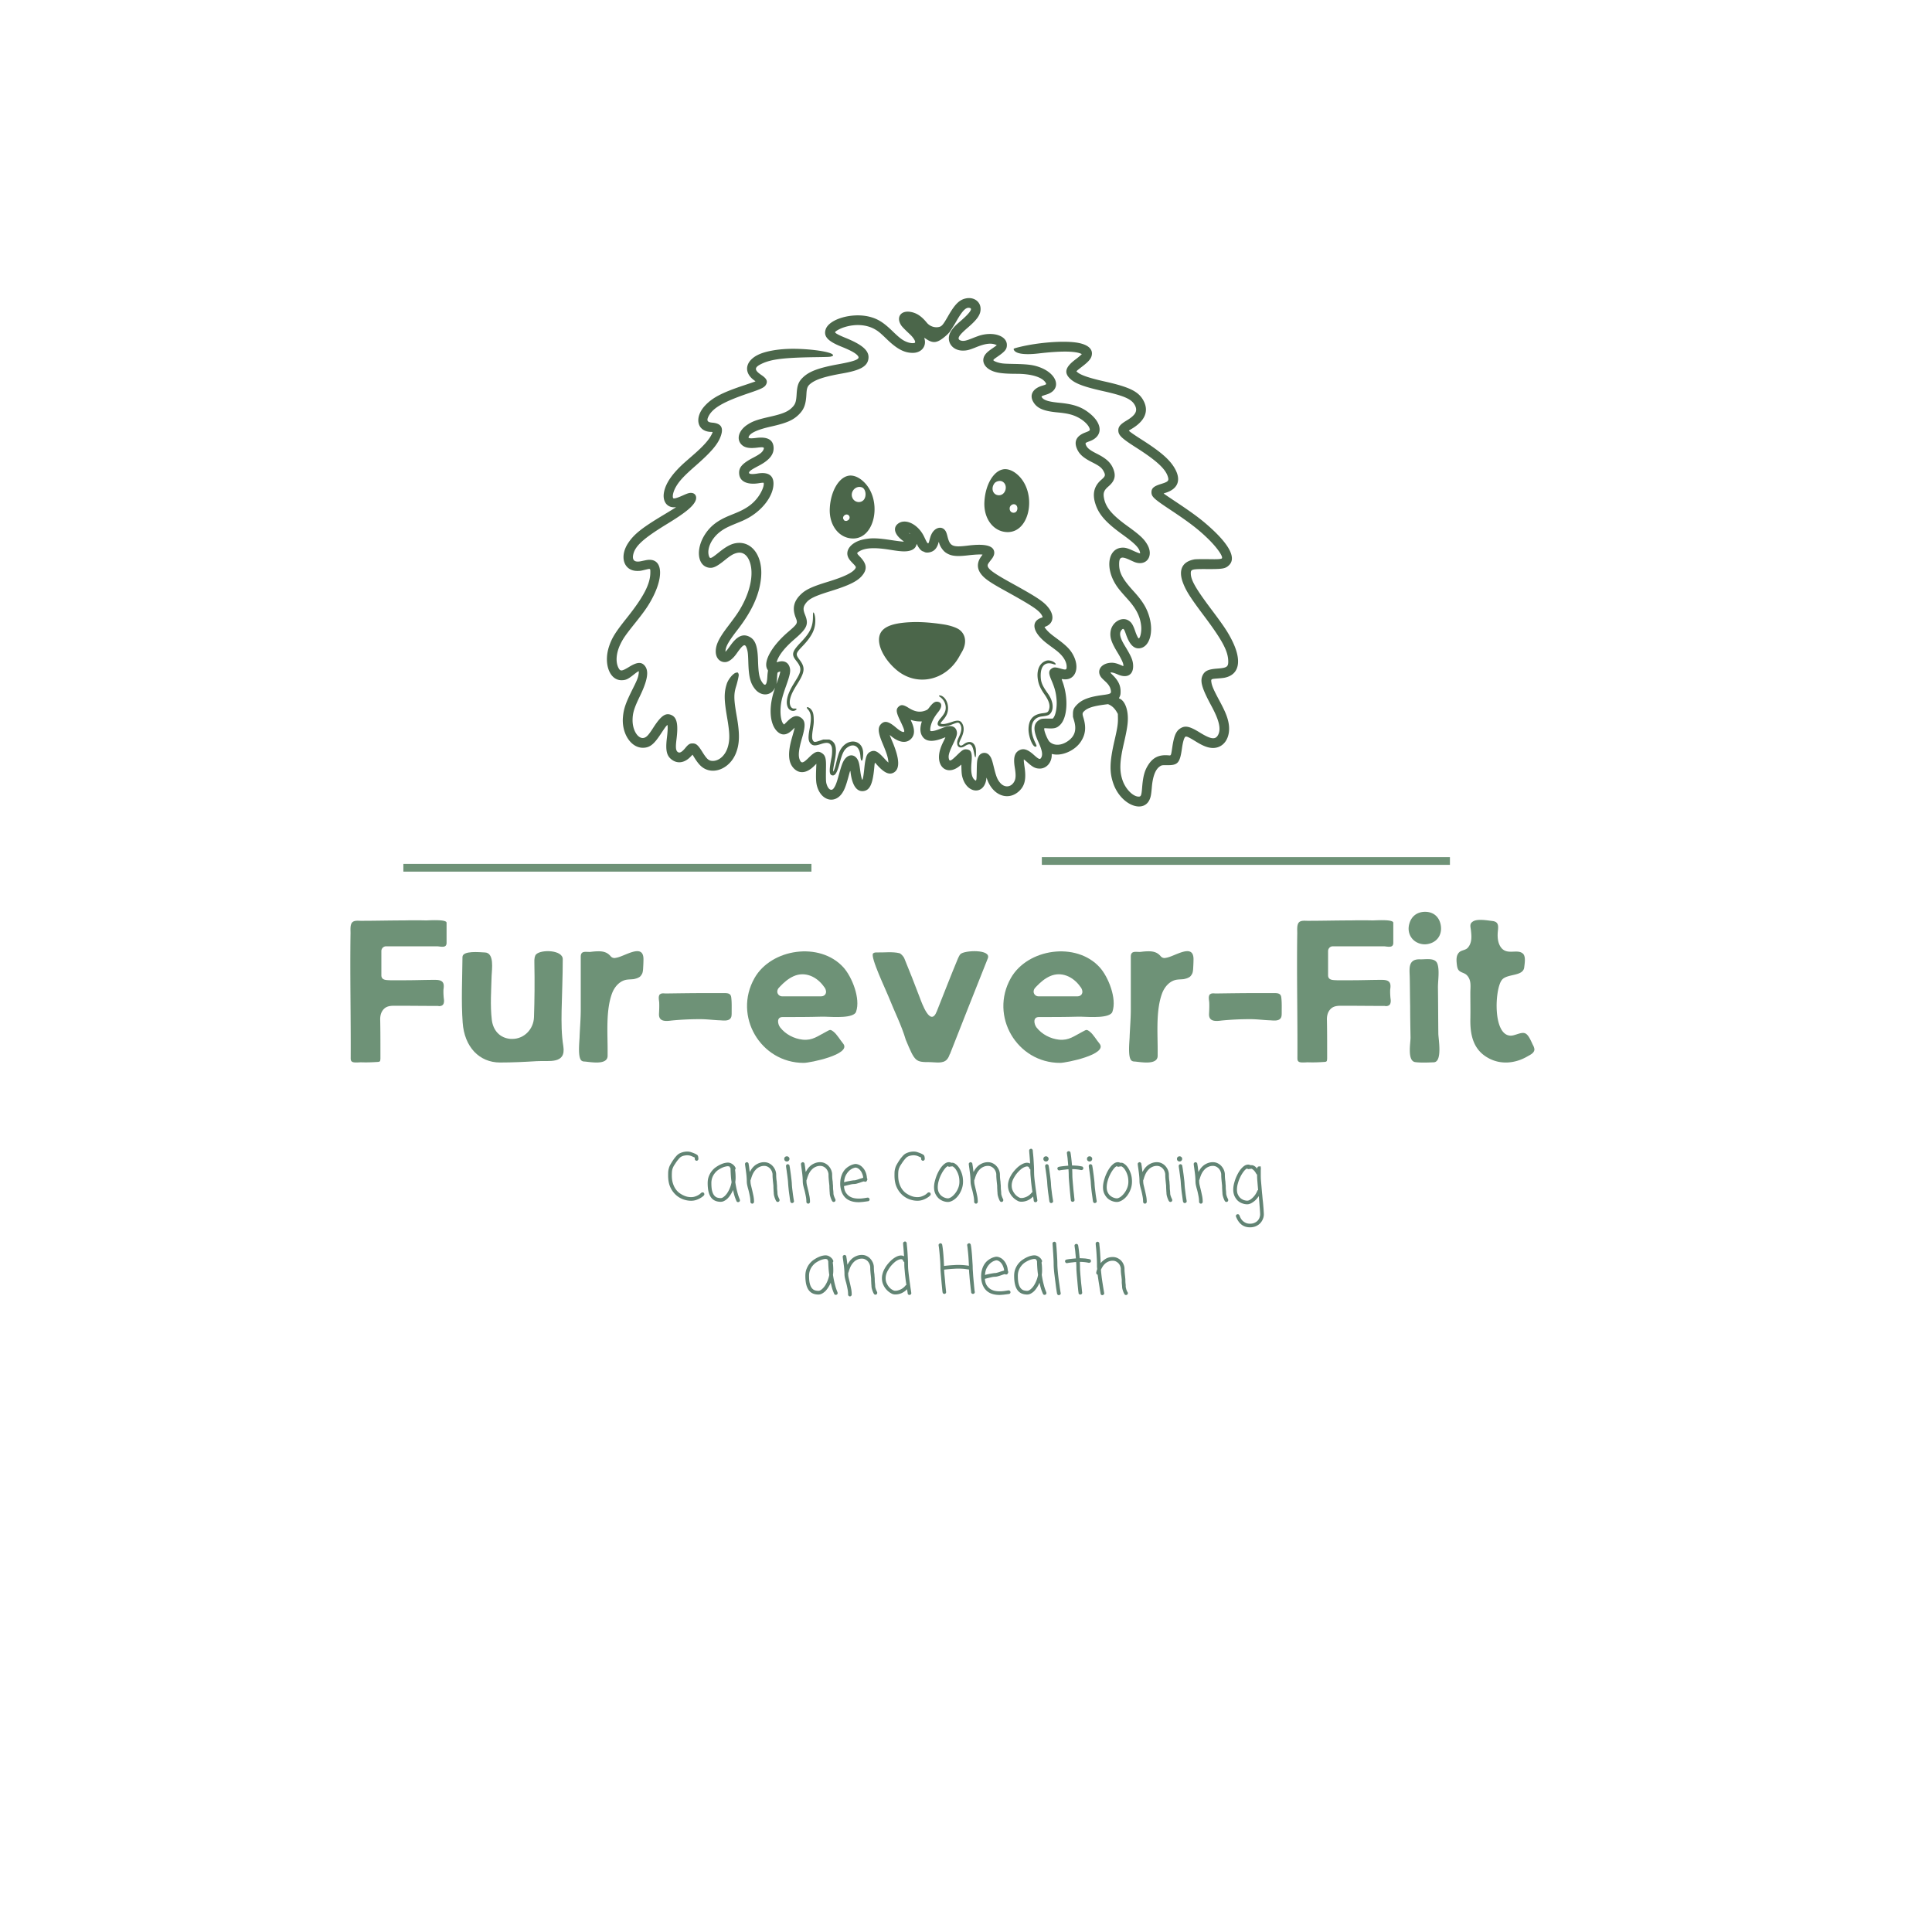 <?xml version="1.0" encoding="UTF-8"?>
<svg data-bbox="67.998 57.858 229.83 193.771" height="500" viewBox="0 0 375 375" width="500" xmlns="http://www.w3.org/2000/svg" data-type="ugc">
    <g>
        <defs>
            <clipPath id="d4887126-7137-4490-93de-2ea1f2ebc46c">
                <path d="M117.074 57.617h123.75V157h-123.75Zm0 0"/>
            </clipPath>
        </defs>
        <path stroke-width="1.5" stroke="#6e9277" d="M78.293 168.433H157.5" fill="none"/>
        <path stroke-width="1.5" stroke="#6e9277" d="M202.22 167.117h79.21" fill="none"/>
        <g clip-path="url(#d4887126-7137-4490-93de-2ea1f2ebc46c)">
            <path fill-rule="evenodd" d="M187.535 57.91c-1.293.246-2.164 1.094-3.496 3.418-1.039 1.813-1.258 2.059-1.922 2.164-.812.133-1.683-.203-2.219-.851-1.05-1.278-1.98-1.895-3.152-2.098-1.894-.332-2.848 1.016-1.836 2.594.172.27.738.855 1.68 1.73.672.625 1.129 1.34 1.023 1.61-.07.187-.797.171-1.398-.032-.906-.304-1.535-.761-2.988-2.175-1.735-1.684-2.852-2.383-4.457-2.79-3.407-.855-7.891.454-8.52 2.489-.414 1.343.438 2.265 3.066 3.32 1.985.797 2.957 1.363 3.278 1.906.312.535-.703.926-3.848 1.5-3.773.684-5.621 1.364-6.851 2.52-.899.847-1.165 1.535-1.27 3.289-.086 1.469-.238 1.93-.844 2.555-.804.828-1.804 1.254-4.25 1.808-2.558.578-3.441.89-4.488 1.582-1.637 1.078-2.145 2.739-1.168 3.793.598.645 1.496.836 3.066.649 1.336-.16 1.493-.098 1.204.476-.243.469-.708.82-1.95 1.469-2.187 1.144-2.86 1.941-2.715 3.223.16 1.433 1.625 2.09 3.844 1.726.328-.055.668-.09.754-.086l.156.012.012.187c.031.57-.46 1.7-1.137 2.606-.992 1.336-2.242 2.23-4.289 3.07-.394.16-.945.387-1.222.5-2.309.946-3.7 2.012-4.766 3.66-1.77 2.739-1.504 5.88.543 6.41.91.235 1.621-.066 3.242-1.367 1.211-.976 1.672-1.254 2.375-1.437 1.149-.297 2.078.355 2.563 1.8.78 2.337.074 5.735-1.883 9.055-.512.868-1.02 1.586-2.41 3.418-1.727 2.27-2.34 3.54-2.336 4.852.004 1.207.742 2.058 1.785 2.05.703 0 1.508-.59 2.258-1.652 1.304-1.847 1.652-2.02 1.988-.988.195.605.238.988.29 2.605.085 2.918.39 4.133 1.312 5.274 1.129 1.398 2.945 1.367 3.761-.055.133-.234.137-.226.035.07-1.21 3.485-.992 6.805.543 8.239.868.812 1.825.715 2.86-.29l.48-.468-.027.148c-.035.192-.168.676-.48 1.758-.887 3.07-.747 4.969.457 6.094 1.082 1.008 2.476.793 3.875-.61l.394-.394-.035.844c-.082 2.066-.035 2.89.215 3.68.863 2.699 3.449 3.296 4.867 1.12.434-.667.719-1.421 1.187-3.144.356-1.297.344-1.277.407-.8.316 2.472 1.175 3.738 2.457 3.605 1.246-.13 1.82-1.297 2.117-4.328.133-1.383.09-1.29.445-.887 1.406 1.598 2.387 2.098 3.266 1.668 1.347-.664 1.27-2.7-.235-6.2-.183-.425-.449-1.097-.449-1.132 0-.008.145.105.324.254 1.497 1.222 2.891 1.406 3.797.5.75-.75.782-1.852.086-3.36-.176-.379-.195-.355.192-.242.464.133.941.203 1.414.203h.418l-.086.297c-.352 1.219-.219 2.2.398 2.871.715.782 1.988.801 3.848.063.2-.082.383-.149.402-.149.02 0-.105.286-.277.63-.363.726-.531 1.124-.692 1.628-1.074 3.36 1.27 5.387 3.79 3.274l.28-.235.024.84c.028.89.078 1.274.242 1.797.97 3.07 4.149 3.223 4.578.219l.047-.332.125.347c1.176 3.27 4.297 4.293 6.387 2.09.961-1.012 1.203-2.3.863-4.55-.074-.493-.136-1.016-.136-1.16v-.266l.148.109c.078.059.352.29.602.516 1.007.906 1.535 1.168 2.355 1.164 1.29-.004 2.313-1.164 2.313-2.618 0-.12.004-.218.007-.218l.305.058c1.797.344 4.2-.746 5.309-2.41.945-1.414 1.101-2.804.527-4.695-.242-.79-.219-.926.203-1.309.688-.62 1.785-.957 4.11-1.254l.476-.058.211.097c.617.293 1.09.758 1.508 1.48l.18.321.015.715c.028 1.176-.086 1.938-.668 4.461-.957 4.148-1.004 6.14-.207 8.387 1.516 4.277 6.203 5.988 7.18 2.62.113-.386.187-.91.27-1.905.171-2.082.671-3.446 1.488-4.043.386-.286.48-.305 1.53-.29 2.036.024 2.435-.437 2.83-3.226.187-1.34.444-2.191.698-2.305.207-.093.68.125 1.844.844 1.3.805 2.086 1.156 2.875 1.293 2.586.45 4.281-1.945 3.582-5.059-.25-1.113-.676-2.12-1.73-4.082-1.11-2.062-1.442-2.828-1.555-3.57-.09-.586-.04-.625.922-.7.933-.07 1.387-.116 1.652-.171 2.86-.59 3.402-3.285 1.453-7.2-.836-1.675-1.59-2.808-3.972-5.98-3.082-4.101-4.032-5.75-4.051-7.054-.012-.813.183-.868 3.195-.852 3.055.016 3.555-.078 4.266-.793 1.312-1.316.125-3.77-3.403-7.016-1.894-1.746-3.488-2.945-7.171-5.39-1.043-.695-1.958-1.313-2.028-1.375l-.129-.11.442-.14c2.422-.785 3.02-2.563 1.636-4.86-.996-1.648-2.718-3.132-6.257-5.39-1.743-1.113-2.61-1.727-2.555-1.809.012-.02.226-.156.48-.304 2.578-1.516 3.41-3.387 2.403-5.391-.93-1.856-2.68-2.738-7.606-3.836-2.976-.664-4.66-1.242-5.304-1.82l-.168-.149.132-.136c.07-.079.47-.395.883-.711 1.461-1.11 1.918-1.68 1.992-2.473.11-1.156-.992-1.973-3.062-2.27-2.649-.375-7.32-.011-10.887.844-1.05.254-1.27.332-1.242.45.2.859 1.965 1.163 4.832.827 4.27-.496 7.012-.48 8.234.047l.172.075-.285.27a15.3 15.3 0 0 1-.957.776c-1.965 1.473-2.27 2.559-1.047 3.727.988.95 2.664 1.578 6.465 2.426 4.133.926 5.527 1.558 6.145 2.785.546 1.074.078 1.894-1.688 2.945-1.172.703-1.559 1.172-1.555 1.887.008.93.621 1.523 3.414 3.305 3.97 2.53 5.723 4.136 6.196 5.66.254.816.094.992-1.32 1.43-1.407.433-1.86.828-1.856 1.617.004.847.46 1.273 3.598 3.355 3.78 2.508 5.515 3.84 7.425 5.707 1.797 1.758 3.051 3.606 2.582 3.801-.257.105-.742.14-1.808.125-2.016-.027-3.18-.016-3.477.039-2.394.43-3.168 2.098-2.16 4.656.606 1.54 1.422 2.813 4.004 6.254 3.629 4.84 4.734 6.922 4.738 8.922 0 1.04-.3 1.227-2.183 1.363-1.676.125-2.367.442-2.778 1.274-.562 1.148-.175 2.508 1.692 5.969 1.5 2.773 1.894 4.453 1.316 5.593-.52 1.024-1.39.914-3.613-.457-1.977-1.219-2.828-1.383-3.797-.734-.797.531-1.18 1.469-1.504 3.656-.242 1.617-.226 1.582-.695 1.54-1.793-.169-2.965.355-3.89 1.734-.774 1.16-1.087 2.27-1.266 4.535-.118 1.496-.215 1.742-.668 1.738-1.098-.004-2.536-1.457-3.121-3.148-.637-1.836-.579-3.633.234-7.145.656-2.84.836-4.043.777-5.285-.078-1.66-.668-2.996-1.5-3.399a1.126 1.126 0 0 1-.215-.12c0-.008.047-.114.106-.231.176-.36.21-.543.207-1.117-.004-1.172-.465-2.106-1.547-3.164-.426-.422-.457-.461-.375-.48.223-.056.668.066 1.43.398 1.726.742 2.922.086 2.93-1.606.003-1.062-.313-1.851-1.575-3.914-.996-1.629-1.187-2.504-.683-3.117.355-.43.476-.313.875.844.726 2.093 1.644 2.941 2.879 2.648 1.714-.402 2.472-3.105 1.671-5.965-.496-1.785-1.316-3.133-3.082-5.07-2.125-2.336-2.797-3.582-2.804-5.192-.008-1.5.41-1.66 2.168-.835.351.164.738.335.859.382 2.277.84 3.723-1.175 2.445-3.398-.636-1.11-1.425-1.848-3.867-3.61-3.031-2.19-4.234-3.64-4.558-5.492-.168-.964.03-1.464.87-2.187 1.227-1.05 1.5-2.02.954-3.395-.489-1.234-1.344-2.027-3.172-2.949-1.457-.734-1.953-1.148-2.18-1.808-.097-.293-.043-.336.75-.625 2.535-.918 2.598-3.254.14-5.305-1.589-1.328-3.148-1.887-6-2.16-2.093-.203-3.007-.485-3.394-1.04-.156-.222-.12-.245.922-.574 2.914-.921 2.211-3.906-1.238-5.238-1.27-.492-2.336-.637-5.152-.691-1.989-.04-2.34-.07-3.083-.285-.378-.11-.75-.282-.847-.387-.09-.102.055-.242.71-.692 1.544-1.062 1.884-1.48 1.884-2.316 0-1.793-2.668-2.668-5.418-1.785a24.66 24.66 0 0 0-1.184.445c-1.316.531-1.809.637-2.312.488-.86-.253-.52-.925 1.218-2.418 1.992-1.703 2.64-2.656 2.59-3.824-.055-1.355-1.308-2.234-2.793-1.953m.79 1.895c.46.175-.216 1.078-1.88 2.508-1.11.957-1.523 1.402-1.902 2.046-1.027 1.762.176 3.68 2.316 3.692.793.004 1.254-.11 2.614-.66 1.797-.727 2.906-.856 3.863-.457l.14.062-.132.11c-.07.058-.403.292-.73.519-.704.484-1.04.766-1.305 1.098-.852 1.058-.47 2.347.91 3.09 1.023.55 2.312.738 5.113.742 2.816.004 4.879.62 5.582 1.664.254.375.238.39-.637.652-1.78.527-2.48 1.75-1.761 3.063.703 1.28 1.972 1.855 4.675 2.105 2.004.188 2.977.422 4.063.984 1.11.575 2.039 1.473 2.242 2.176.106.352.031.414-.828.742-1.68.637-2.238 1.672-1.664 3.086.453 1.114 1.234 1.82 3.016 2.715 1.453.735 1.894 1.098 2.27 1.883.304.629.226.848-.513 1.484-1.382 1.188-1.773 2.668-1.203 4.551.64 2.133 2.016 3.719 5.254 6.055 2.48 1.789 3.328 2.656 3.45 3.539l.023.164-.27-.074c-.144-.04-.594-.227-.996-.41-1.152-.536-1.648-.672-2.281-.63-2.586.169-3.254 3.676-1.324 6.934.48.813.953 1.403 2.433 3.04 1.719 1.902 2.485 3.449 2.649 5.35.078.903-.157 2.102-.446 2.282-.109.067-.421-.531-.691-1.316-.469-1.367-.773-1.844-1.398-2.196-1.309-.738-3.125.383-3.403 2.102-.187 1.172.117 2.133 1.297 4.082.828 1.367 1.219 2.227 1.176 2.606l-.012.109-.469-.203c-.875-.375-1.394-.492-2.011-.45-1.938.141-2.828 1.66-1.72 2.934.118.133.38.39.583.574.723.649 1.059 1.153 1.18 1.762.136.711.039.774-1.625.996-2.563.344-3.95.867-4.926 1.86-.625.632-.79 1.015-.79 1.808l.005.563.215.734c.515 1.73.171 2.953-1.082 3.883-1.317.976-2.77 1.062-3.676.21-.395-.37-1.121-2.171-1.028-2.542l.024-.094.535.031c1.41.09 1.887-.039 2.531-.68 1.418-1.406 1.621-5.245.446-8.402-.204-.547-.22-.5.168-.449 2.218.297 3.242-2.004 2.003-4.512-.578-1.175-1.332-1.957-3.207-3.336-1.097-.808-1.421-1.074-1.843-1.507-.313-.325-.637-.75-.594-.778.008-.008.129-.058.273-.12 1.438-.599 1.657-2.063.528-3.563-.907-1.204-2.18-2.059-7.121-4.786-4.012-2.21-5.004-3.003-4.672-3.722.062-.14.16-.278.75-1.043.465-.613.59-1.172.37-1.688-.402-.96-2.05-1.25-5.03-.879-2.942.364-3.465.137-3.93-1.714-.195-.782-.317-1.07-.563-1.344-.707-.79-1.953-.39-2.547.82-.164.332-.238.559-.445 1.344-.043.172-.11.351-.148.394l-.067.086-.109-.082c-.11-.078-.254-.347-.664-1.218-1.094-2.32-3.469-3.586-4.945-2.633-1.184.765-.88 2.144.75 3.355.144.106.254.2.242.211-.04.04-1.09-.082-2.219-.254-2.926-.449-4.027-.484-5.566-.172-2.364.48-3.711 2.09-2.977 3.551.168.332.324.531.836 1.063.664.683.7.754.512 1.05-.524.813-2.219 1.625-5.461 2.61-2.746.84-4.02 1.414-4.926 2.226-1.559 1.399-1.918 2.852-1.168 4.727.418 1.043.356 1.156-1.504 2.754-3.262 2.797-4.95 5.941-3.945 7.351.062.094.066.122.02.415a8.705 8.705 0 0 0-.079.808c-.09 1.723-.414 2.09-1.031 1.16-.55-.82-.711-1.695-.793-4.36-.086-2.726-.547-3.917-1.73-4.487-1.227-.586-2.348-.059-3.598 1.699-.461.648-.746 1.015-.899 1.152l-.101.098.027-.242c.098-.899.633-1.825 2.352-4.051 2.836-3.676 4.27-6.875 4.554-10.168.364-4.203-1.867-7.164-4.976-6.606-.926.168-1.871.688-3.23 1.782-1.547 1.242-1.72 1.304-1.922.687-.454-1.394.503-3.445 2.203-4.715.761-.574 1.394-.902 3.05-1.582 1.395-.57 1.274-.52 1.938-.847 3.09-1.547 5.352-4.473 5.34-6.918-.004-1.606-1.074-2.278-3.086-1.938-1.192.203-1.832.098-1.633-.273.152-.282.547-.543 1.863-1.235 2.149-1.125 3.04-2.293 2.86-3.75-.172-1.367-1.29-1.914-3.367-1.648-1.051.133-1.516.094-1.473-.121.156-.774 1.629-1.48 4.387-2.094 2.976-.668 4.246-1.215 5.359-2.316 1.031-1.02 1.379-1.957 1.484-4.004.063-1.211.223-1.578.93-2.102 1.059-.773 2.738-1.297 6.082-1.887 3.469-.609 4.813-1.37 5.02-2.84.214-1.507-1.079-2.69-4.399-4.038-1.347-.547-2.066-.934-2.066-1.114 0-.18.91-.691 1.664-.937 2.219-.73 4.46-.578 6.14.41.633.375 1.016.7 2.227 1.867 1.973 1.914 3.402 2.668 5.043 2.664 1.68 0 2.715-1.273 2.266-2.777-.055-.18-.059-.18.351.094 1.024.683 1.707.754 2.594.265.687-.379 1.719-1.277 2.059-1.793.519-.789.78-1.21 1.207-1.953 1.242-2.164 1.925-2.808 2.68-2.523m-35.579 7.925c-1.879.086-3.644.391-4.906.844-3.055 1.102-3.762 3.531-1.512 5.203.168.125.305.239.305.25 0 .012-.926.332-2.055.707-4.308 1.426-6.191 2.387-7.648 3.903-2.285 2.37-1.653 5.191 1.16 5.199.281.004.281-.012.043.477-.512 1.046-1.594 2.265-3.477 3.906-.496.433-1.164 1.015-1.484 1.297-2.602 2.273-3.996 4.254-4.309 6.129-.281 1.69.617 2.902 2.09 2.816.145-.008.262-.012.262-.004 0 .02-1.055.668-2.504 1.54-4.102 2.46-5.649 3.694-6.774 5.39-1.769 2.668-.863 5.441 1.774 5.433.559-.004.629-.011 1.586-.246.976-.234.937-.258.933.57-.015 2.223-1.308 4.708-4.582 8.817-2.199 2.758-2.875 3.844-3.425 5.488-1.11 3.32.07 6.574 2.386 6.582.856.004 1.278-.191 2.457-1.133.422-.34.825-.613.903-.613.062 0-.004.637-.102 1-.148.547-.367 1.047-1.02 2.352-1.41 2.808-1.796 3.925-1.937 5.574-.273 3.137 1.543 5.93 3.856 5.934 1.32 0 2.12-.61 3.445-2.618.738-1.12 1.012-1.511 1.2-1.691l.144-.14.027.257c.043.39-.008 1.211-.133 2.23-.312 2.528-.054 3.594 1.055 4.348 1.117.758 2.453.5 3.57-.687.188-.2.344-.356.356-.348.007.012.144.23.3.488.56.903 1.02 1.477 1.497 1.86 2.125 1.699 5.398.39 6.609-2.637.73-1.832.777-3.719.164-7.176-.574-3.27-.598-4.273-.129-5.781.254-.809.543-2.086.516-2.273-.04-.278-.16-.47-.285-.45-.032.008-.13.024-.215.04-.559.093-1.535 1.253-1.828 2.183-.543 1.691-.528 3.035.062 6.473.527 3.054.563 4.336.152 5.75-.472 1.648-1.718 2.773-3.007 2.718-.715-.03-1.086-.363-1.953-1.757-.829-1.325-1.192-1.641-1.899-1.637-.531.004-.809.176-1.367.855-.688.836-1.125 1.078-1.484.82-.399-.28-.458-.874-.25-2.523.351-2.828.085-4.144-.942-4.633-1.144-.543-2.035.063-3.555 2.41-.843 1.31-1.187 1.715-1.625 1.922-1.16.551-2.414-1.191-2.41-3.347.004-1.383.29-2.336 1.383-4.59 1.57-3.238 1.848-5.031.926-6.055-.637-.71-1.477-.633-2.953.274-1.453.886-1.739.914-2.102.191-.578-1.156-.441-2.863.367-4.55.54-1.13.993-1.782 2.84-4.094 1.684-2.102 2.395-3.106 3.102-4.368 2.469-4.39 2.351-7.945-.262-7.949-.367 0-.496.024-1.613.262-1.313.281-1.82-.164-1.543-1.352.383-1.636 2.035-3.113 6.636-5.922 3.356-2.05 4.848-3.253 5.387-4.34.43-.867.035-1.636-.836-1.636-.37-.004-.668.09-1.558.488-1.14.516-1.801.695-1.895.52-.2-.38.05-1.368.57-2.246.653-1.114 1.575-2.098 3.672-3.934 3.23-2.828 4.48-4.309 5.036-5.965.523-1.578-.012-2.363-1.704-2.5-.953-.078-1.129-.398-.699-1.246.82-1.617 2.953-2.836 7.867-4.496 2.567-.867 3.063-1.129 3.344-1.766.266-.593 0-1.086-.926-1.71-1.46-.985-1.46-1.497 0-2.2 1.895-.91 4.368-1.207 10.7-1.293 2.5-.035 2.652-.047 3.015-.199.176-.078.195-.117.125-.254-.344-.664-5.355-1.305-8.914-1.14m41.973 23.367c-1.922.34-3.492 3.066-3.649 6.355-.16 3.281 1.82 5.828 4.535 5.828 4.41 0 5.73-7.746 1.899-11.144-.914-.813-1.922-1.188-2.785-1.04m-30.012 1.243c-1.922.336-3.492 3.066-3.648 6.355-.16 3.282 1.82 5.828 4.535 5.828 4.41 0 5.73-7.746 1.898-11.144-.914-.817-1.922-1.192-2.785-1.04m29.824 1.118c1.266.66.66 2.8-.758 2.668-1.058-.098-1.472-1.313-.777-2.281.309-.43 1.078-.625 1.535-.387m-27.27 1.129c.79.25 1.009 1.754.36 2.469-.574.625-1.644.492-2.086-.262-.687-1.172.442-2.617 1.727-2.207m29.914 3.422c.488.37.351 1.32-.207 1.48-.551.153-1.004-.215-.996-.804.007-.625.738-1.036 1.203-.676m-32.563 1.933c.461.282.367.918-.164 1.118a.557.557 0 0 1-.437.02c-.032-.013-.059-.016-.063-.009-.02.035-.246-.27-.281-.379-.168-.504.488-1.027.945-.75m12.067 3.696c.035.039-.02.015-.118-.051a.99.99 0 0 1-.18-.145c0-.027.235.125.298.196m5.59 1.687c.152.692.75 1.574 1.328 1.957 1 .664 2.058.781 4.406.496 1.18-.144 2.59-.203 2.7-.117.003.004-.095.14-.22.305-.843 1.125-.894 2.273-.156 3.328.668.945 1.692 1.676 4.617 3.289 5.543 3.063 6.813 3.918 7.328 4.938.137.27.13.293-.097.37-1.84.602-1.86 2.247-.051 4.06.488.491.879.808 1.977 1.612 1.062.782 1.265.946 1.695 1.376.805.8 1.242 1.683 1.242 2.492 0 .593-.144.64-1.144.351-1.07-.312-1.38-.308-1.82.02-.563.422-.56.902.019 2.254.644 1.504.883 2.422.988 3.797.11 1.418-.172 2.96-.633 3.496l-.113.132h-.992c-1.125 0-1.281.028-1.723.325-1.062.71-1.098 1.945-.121 4.097.758 1.676.926 2.496.633 3.094-.246.5-.461.426-1.473-.48-1.16-1.047-1.965-1.313-2.773-.914-.961.476-1.23 1.46-.918 3.367.277 1.68.203 2.394-.313 3.047-.672.851-1.773.816-2.531-.078-.563-.66-.785-1.239-1.3-3.356-.302-1.234-.473-1.644-.868-2.062a1.23 1.23 0 0 0-1.984.265c-.309.582-.356.903-.387 2.793-.024 1.317-.04 1.594-.09 1.762l-.066.195-.114-.066c-.687-.399-.93-1.528-.746-3.508.168-1.867-.062-2.45-1.004-2.512-.527-.035-.793.13-1.75 1.067-1.261 1.238-1.535 1.351-1.656.699-.113-.613.082-1.254.875-2.903.676-1.394.805-1.878.656-2.425-.21-.785-.914-1.117-1.882-.883-.29.066-.493.14-1.54.543-.765.297-1.414.43-1.652.336-.086-.031-.078-.516.016-.899.226-.945.687-1.812 1.492-2.808.773-.961.758-1.774-.043-1.953-.566-.125-.98.14-1.71 1.097-.31.407-.36.446-.767.602-1.03.398-2.027.242-3.234-.516-1-.629-1.46-.687-1.937-.254-.582.52-.512 1.094.355 2.875.766 1.582.902 2.121.52 2.051-.364-.066-.727-.293-1.5-.945-1.301-1.09-2.051-1.274-2.723-.672-.762.687-.703 1.648.242 3.89.75 1.782 1.008 2.587 1.09 3.403l.023.266-.086-.079c-.218-.195-.316-.293-.804-.824-1.223-1.332-1.824-1.605-2.63-1.195-.698.351-.944 1.043-1.167 3.289-.117 1.172-.242 1.926-.356 2.133-.074.129-.285-.692-.398-1.54-.176-1.331-.258-1.738-.434-2.156-.476-1.12-1.55-1.37-2.367-.554-.504.504-.785 1.16-1.304 3.047-.497 1.812-.715 2.39-1.094 2.89-.399.535-.977.242-1.297-.652-.207-.582-.215-.758-.176-3.645.024-1.59-.156-2.148-.824-2.574-.762-.484-1.352-.273-2.524.899-1.058 1.054-1.406 1.156-1.714.5-.38-.797-.262-2.016.422-4.352.703-2.426.644-3.328-.25-3.926-.81-.539-1.563-.324-2.649.758l-.598.594-.09-.086c-.628-.586-.796-2.758-.367-4.688.145-.64.407-1.496.856-2.754.758-2.136.894-2.832.7-3.535-.278-1.015-1.114-1.433-2.231-1.11-.364.106-.34.118-.25-.14.433-1.265 1.57-2.675 3.46-4.3 2.403-2.063 2.735-2.848 1.997-4.68-.426-1.055-.391-1.543.16-2.274.64-.851 1.691-1.367 4.68-2.293 3.996-1.238 5.597-2.074 6.484-3.375.758-1.117.55-2.082-.73-3.402-.598-.621-.602-.652-.087-.973 1.125-.699 2.965-.8 5.926-.32 1.184.188 1.766.266 2.309.3 1.578.11 2.582-.308 2.847-1.179l.083-.258.18.356c.296.574.741 1.043 1.05 1.105.05.012.18.067.281.121.387.207 1.18.102 1.707-.234.442-.277.797-.816.969-1.46.074-.282.11-.313.145-.13m-24.446 13.602c-.012.023-.027.418-.031.879-.02 1.863-.563 2.988-2.328 4.84-1.75 1.835-1.89 2.382-.93 3.59 1.063 1.331 1.074 1.93.086 3.558-.144.234-.437.715-.648 1.062-1.188 1.942-1.536 3.477-1.024 4.493.278.547.914.793 1.395.539.433-.23.344-.399-.188-.356-.68.055-1.047-.875-.773-1.953.203-.797.547-1.496 1.43-2.902 1.425-2.278 1.5-3.133.398-4.59-.828-1.098-.797-1.25.539-2.649 1.91-2 2.574-3.398 2.496-5.265-.031-.723-.285-1.469-.422-1.246m19.125 1.832c-4.39.164-6.336 1.219-6.336 3.433 0 1.805 1.39 4.168 3.457 5.891 3.942 3.277 9.575 2.02 12.157-2.71.125-.227.316-.567.43-.755 1.03-1.699.85-3.441-.454-4.398-.555-.406-1.793-.824-2.992-1.012-2.371-.371-4.414-.516-6.262-.45m26.176 7.473c-1.332.391-1.977 1.813-1.672 3.692.16.976.5 1.738 1.266 2.836.879 1.258 1.14 2.094.914 2.883-.172.593-.32.691-1.196.789-1.867.207-2.734 1.132-2.8 2.984-.059 1.606.914 3.883 1.484 3.48.121-.085.113-.124-.18-.742-1.3-2.726-.78-4.843 1.243-5.086 1.23-.148 1.515-.27 1.832-.761.57-.895.328-2.356-.614-3.676-1.136-1.594-1.406-2.27-1.406-3.524 0-1.902.914-2.73 2.438-2.207.449.153.613.082.382-.168-.382-.417-1.175-.648-1.691-.5m-51.695 2.235c-.063.36-.317 1.172-.618 1.984-.125.336-.132.34-.078.051.024-.11.067-.566.094-1.012.07-1.011.05-.945.332-1.062.305-.125.297-.125.27.039m30.828 4.605c.008.047.094.137.215.22a2.527 2.527 0 0 1 1.086 1.933c.039.757-.204 1.28-1.016 2.214-1.352 1.547-.078 2.11 2.477 1.094.89-.351 1.042-.355 1.296-.008.418.579.375 1.293-.136 2.418-.352.762-.395.903-.39 1.278 0 .84.651 1.117 1.448.617 1.114-.703 1.473-.453 1.817 1.258.148.75.195.89.28.89.114 0 .145-1.3.044-1.78-.254-1.208-1.238-1.544-2.274-.778-.437.32-.59.363-.765.226-.266-.21-.235-.398.238-1.39.512-1.075.602-1.926.281-2.649-.351-.789-.867-.91-2.05-.5-1.207.422-1.903.524-2.22.328-.077-.046-.023-.132.384-.601.414-.48.668-.863.82-1.23.543-1.301.062-3.005-.992-3.528-.254-.129-.563-.137-.543-.012m-25.656 2.297c0 .055.074.172.187.293.68.742.762 1.656.356 3.813-.317 1.664-.27 2.343.187 2.836.43.457.883.484 1.988.117 1.25-.418 1.79-.293 2.102.472.133.34.125 1.391-.02 2.125-.488 2.493-.472 3.293.082 3.461.594.176 1.008-.488 1.516-2.43.504-1.933.855-2.597 1.613-3.074 1.223-.765 2.262 0 2.39 1.758.102 1.465.54 1.059.54-.508.004-2.792-3.195-3.144-4.527-.492-.211.422-.414 1.07-.645 2.063-.223.965-.418 1.605-.562 1.84l-.09.144v-.226c-.004-.262.094-.864.281-1.782.496-2.441.281-3.597-.77-4.113l-.246-.121h-1.203l-.648.219c-1 .336-1.164.324-1.383-.11-.16-.304-.156-.914.012-1.988.191-1.234.203-1.375.183-2.14-.023-.985-.172-1.473-.586-1.915-.293-.312-.757-.46-.757-.242" fill="#4b664a"/>
        </g>
        <path d="M84.855 195.25c.11 0 .223 0 .336.04.52 0 .89-.188.965-.707.074-.336 0-.633-.035-.97-.04-.519-.074-1.042-.04-1.562.04-.297.075-.593.04-.894-.113-.89-.969-.965-1.71-.965-1.9 0-3.837.074-5.735.074h-2.938c-.707-.039-1.715.035-1.715-.969v-4.687c0-.524.41-.934.934-.934h9.824c.707 0 1.899.45 1.899-.668v-3.906c0-.707-3.426-.45-4.02-.45a85.329 85.329 0 0 0-4.242 0c-2.793 0-5.582.075-8.375.075-.52 0-1.266-.11-1.676.3-.484.52-.297 1.673-.332 2.306-.113 7.964.074 15.93.035 23.855 0 .41-.035.746.336.93.371.187 1.266.074 1.676.074 1.113.039 2.195 0 3.273-.074.485-.035.446-.223.485-.633v-1.34c0-2.008 0-4.016-.04-6.062-.034-.633.04-1.528.673-2.2.593-.632 1.375-.668 2.195-.668 2.715 0 5.469.036 8.187.036Zm0 0" fill="#6e9277"/>
        <path d="M104.207 205.97c2.305-.15 5.691.671 5.133-2.903-.371-2.309-.371-4.578-.332-6.922.074-3.312.222-6.66.222-9.973 0-1.789-4.168-1.937-5.172-.93-.261.259-.375.817-.336 1.673.075 3.722.036 7.148-.074 10.496-.074 2.382-1.937 4.242-4.207 4.242h-.297c-2.12-.149-3.425-1.637-3.683-3.684-.336-2.828-.114-5.695-.04-8.558.04-1.23.598-4.543-1.374-4.543-.895-.035-4.282-.407-4.282.894-.035 4.242-.261 8.524.04 12.727.332 4.691 3.199 7.742 7.253 7.742 2.383 0 4.766-.113 7.149-.262Zm0 0" fill="#6e9277"/>
        <path d="M123.928 189.743c.262-.11.446-.297.594-.559.227-.297.262-.707.3-1.078.036-.633.075-1.3.075-1.973-.04-3.164-3.762-.41-5.36-.222a.705.705 0 0 1-.261.039.933.933 0 0 1-.742-.336c-.598-.707-1.305-.969-2.348-.969-.484 0-1.004.04-1.523.113-.895.075-1.938-.336-1.938.93v10.195c0 1.75-.148 3.5-.223 5.211 0 .895-.445 4.242.41 4.801.149.113.372.148.56.148 1.077.075 4.464.782 4.464-1.113v-.558c.04-3.614-.41-8.227.895-11.649.445-1.117 1.3-2.16 2.492-2.496.558-.148 1.152-.11 1.71-.184.301-.074.633-.148.895-.3Zm0 0" fill="#6e9277"/>
        <path d="M128.132 192.981h-.035c-.375.375-.188 1.117-.149 1.563.035.78 0 1.527-.039 2.308-.035 1.488 1.34 1.379 2.457 1.23a56.312 56.312 0 0 1 5.617-.261c1.266 0 2.532.183 3.797.222.707.04 1.864.223 2.16-.667.075-.262.075-.56.075-.86 0-.965.035-1.933-.075-2.863-.074-.82-.632-.895-1.378-.895h-3.536c-2.566 0-5.171.04-7.777.075-.336 0-.82-.11-1.117.148Zm0 0" fill="#6e9277"/>
        <path d="M165.869 196.778c.148-.113.262-.262.297-.41.894-2.532-.781-6.735-2.457-8.598-4.578-5.059-14.031-3.644-17.266 2.086-4.168 7.367 1.188 16.45 9.563 16.45 1.191 0 9.304-1.638 7.668-3.723-.598-.707-1.192-1.786-1.899-2.344-.672-.52-.707-.336-1.453.039-1.598.816-2.605 1.71-4.504 1.523-1.71-.183-3.348-1.043-4.39-2.379-.485-.632-.743-2.011.449-2.011 2.566 0 5.097 0 7.664-.075 1.156-.039 5.097.41 6.328-.558Zm-5.621-3.871c-.149.297-.485.484-.856.484H151.8c-.594 0-1.079-.594-.891-1.191.074-.297.297-.52.52-.742.746-.782 1.601-1.528 2.605-1.973 2.234-1.008 4.539.11 5.879 2.008.226.261.375.558.41.855.04.223 0 .41-.074.559Zm0 0" fill="#6e9277"/>
        <path d="M184.325 204.668c.074-.074.113-.187.148-.296 2.383-6.106 4.84-12.246 7.258-18.348.742-1.824-4.578-1.602-5.32-.82-.227.261-.336.558-.484.855-1.415 3.387-2.72 6.813-4.094 10.234-1.23 3.165-2.903-1.597-3.313-2.68-1.008-2.64-1.972-5.136-2.976-7.554-.188-.484-.746-1.004-.97-1.043-1.339-.332-2.976-.11-4.355-.148-.261 0-.558 0-.742.187-.672.559 2.64 7.442 3.012 8.45 1.082 2.753 2.496 5.507 3.313 8.296 1.789 4.282 1.863 4.356 4.69 4.356 1.04 0 2.532.37 3.313-.52.223-.261.407-.597.52-.969Zm0 0" fill="#6e9277"/>
        <path d="M215.623 196.778c.148-.113.262-.262.297-.41.894-2.532-.781-6.735-2.457-8.598-4.578-5.059-14.031-3.644-17.266 2.086-4.168 7.367 1.188 16.45 9.563 16.45 1.191 0 9.304-1.638 7.668-3.723-.598-.707-1.192-1.786-1.899-2.344-.672-.52-.707-.336-1.453.039-1.598.816-2.605 1.71-4.504 1.523-1.71-.183-3.348-1.043-4.39-2.379-.485-.632-.743-2.011.449-2.011 2.566 0 5.097 0 7.664-.075 1.156-.039 5.097.41 6.328-.558Zm-5.621-3.871c-.149.297-.485.484-.856.484h-7.593c-.594 0-1.079-.594-.891-1.191.074-.297.297-.52.52-.742.746-.782 1.601-1.528 2.605-1.973 2.234-1.008 4.539.11 5.879 2.008.226.261.375.558.41.855.04.223 0 .41-.074.559Zm0 0" fill="#6e9277"/>
        <path d="M230.692 189.743c.262-.11.446-.297.594-.559.227-.297.262-.707.3-1.078.036-.633.075-1.3.075-1.973-.04-3.164-3.762-.41-5.36-.222a.705.705 0 0 1-.261.039.933.933 0 0 1-.742-.336c-.598-.707-1.305-.969-2.348-.969-.484 0-1.004.04-1.523.113-.895.075-1.938-.336-1.938.93v10.195c0 1.75-.148 3.5-.223 5.211 0 .895-.445 4.242.41 4.801.149.113.372.148.56.148 1.077.075 4.464.782 4.464-1.113v-.558c.04-3.614-.41-8.227.895-11.649.445-1.117 1.3-2.16 2.492-2.496.558-.148 1.152-.11 1.71-.184.301-.074.633-.148.895-.3Zm0 0" fill="#6e9277"/>
        <path d="M234.896 192.981h-.035c-.375.375-.188 1.117-.149 1.563.035.78 0 1.527-.039 2.308-.035 1.488 1.34 1.379 2.457 1.23a56.312 56.312 0 0 1 5.617-.261c1.266 0 2.532.183 3.797.222.707.04 1.864.223 2.16-.667.075-.262.075-.56.075-.86 0-.965.035-1.933-.075-2.863-.074-.82-.632-.895-1.378-.895h-3.536c-2.566 0-5.171.04-7.777.075-.336 0-.82-.11-1.117.148Zm0 0" fill="#6e9277"/>
        <path d="M268.613 195.25c.11 0 .223 0 .336.04.52 0 .89-.188.965-.707.074-.336 0-.633-.035-.97-.04-.519-.074-1.042-.04-1.562.04-.297.075-.593.04-.894-.113-.89-.969-.965-1.71-.965-1.9 0-3.837.074-5.735.074h-2.938c-.707-.039-1.715.035-1.715-.969v-4.687c0-.524.41-.934.934-.934h9.824c.707 0 1.899.45 1.899-.668v-3.906c0-.707-3.426-.45-4.02-.45a85.329 85.329 0 0 0-4.242 0c-2.793 0-5.582.075-8.375.075-.52 0-1.266-.11-1.676.3-.484.52-.297 1.673-.332 2.306-.113 7.964.074 15.93.035 23.855 0 .41-.035.746.336.93.371.187 1.266.074 1.676.074 1.113.039 2.195 0 3.273-.074.485-.035.446-.223.485-.633v-1.34c0-2.008 0-4.016-.04-6.062-.034-.633.04-1.528.673-2.2.593-.632 1.375-.668 2.195-.668 2.715 0 5.469.036 8.187.036Zm0 0" fill="#6e9277"/>
        <path d="M274.79 182.786a3.28 3.28 0 0 0 2.53.41c1.899-.45 2.715-2.121 2.27-3.91-.371-1.45-1.453-2.305-2.977-2.305h-.074c-1.488.035-2.57.855-2.976 2.27-.45 1.488.148 2.863 1.226 3.535Zm-.52 3.722c-.934.668-.633 2.121-.633 3.57.035 1.712.035 3.462.074 5.173 0 2.046.035 4.093.074 6.14 0 1.082-.672 4.578.93 4.766 1.152.148 2.418.074 3.574.035 1.746-.074.89-4.613.89-5.582-.034-3.012-.034-5.992-.074-9.004 0-1.305.336-3.313-.109-4.543-.41-1.187-2.121-.855-3.238-.855-.707-.036-1.156.074-1.488.3Zm0 0" fill="#6e9277"/>
        <path d="M288.705 205.262c2.457 1.453 5.36 1.192 7.782-.222.52-.297 1.375-.668 1.34-1.414a2.41 2.41 0 0 0-.301-.82c-.297-.595-.817-1.97-1.489-2.231-.742-.336-1.933.445-2.789.445-3.535 0-3.129-9.004-1.75-10.793.97-1.3 4.168-.633 4.356-2.492.074-.672.332-2.047-.223-2.606-1.043-1.003-2.906.262-4.133-1.043-.632-.707-.894-1.75-.78-3.199.108-1.043.26-1.972-1.044-2.12-.969-.114-2.789-.446-3.683.034-.782.45-.598.934-.485 1.75.113 1.118.262 2.344-.558 3.352-.446.558-1.227.48-1.711.93-.598.593-.559 1.414-.485 2.195.04.336.074.707.223 1.043.336.742 1.23.668 1.75 1.226.93.97.668 2.235.668 3.426 0 1.711.039 3.461 0 5.172-.035 2.977.558 5.77 3.312 7.367Zm0 0" fill="#6e9277"/>
        <path d="M136.106 231.535a.387.387 0 0 1 .265-.094.36.36 0 0 1 .234.078.42.42 0 0 1 .11.266c0 .094-.031.18-.094.25a9.571 9.571 0 0 1-.203.188 3.546 3.546 0 0 1-.516.343 4.03 4.03 0 0 1-.765.344 3.142 3.142 0 0 1-1.031.156c-.45 0-.93-.082-1.438-.25a4.335 4.335 0 0 1-1.438-.844 4.554 4.554 0 0 1-1.109-1.515c-.293-.625-.437-1.39-.437-2.297 0-.281.004-.523.015-.734.02-.207.051-.391.094-.547.04-.164.086-.317.14-.453.051-.133.118-.27.204-.407 0-.007.054-.109.172-.297.113-.195.254-.414.422-.656.175-.25.367-.488.578-.719.218-.238.437-.406.656-.5.238-.113.476-.195.719-.25.25-.05.484-.078.703-.078.238 0 .445.028.625.078.082.024.191.06.328.11.133.043.27.094.406.156.145.055.274.117.39.188a.843.843 0 0 1 .266.187.885.885 0 0 1 .125.344 2.3 2.3 0 0 1 .032.36.35.35 0 0 1-.11.25.292.292 0 0 1-.234.109.335.335 0 0 1-.25-.11.335.335 0 0 1-.11-.25v-.125a.774.774 0 0 0-.015-.14c-.086-.04-.227-.102-.422-.188-.2-.094-.387-.16-.563-.203a3.683 3.683 0 0 1-.218-.031 2.212 2.212 0 0 0-.235-.016c-.18 0-.367.024-.562.063a1.77 1.77 0 0 0-.563.187 1.45 1.45 0 0 0-.39.297 7.414 7.414 0 0 0-.422.5c-.137.18-.266.367-.39.563a12.08 12.08 0 0 0-.329.515c-.055.117-.105.23-.156.344a2.622 2.622 0 0 0-.172.828 9.84 9.84 0 0 0-.016.625c0 .574.067 1.074.204 1.5.132.43.304.797.515 1.11.219.312.461.574.734.78.282.2.555.36.829.485.28.125.547.215.797.266.25.043.457.062.625.062.3 0 .57-.039.812-.125.25-.082.46-.176.64-.281a1.99 1.99 0 0 0 .407-.297Zm0 0" fill="#628474"/>
        <path d="M139.905 232.55c.176 0 .367-.081.578-.25.219-.163.426-.382.625-.656.195-.28.375-.609.531-.984.164-.383.286-.785.36-1.203a14.77 14.77 0 0 1-.14-1.281 26.215 26.215 0 0 1-.063-1.438.334.334 0 0 1-.141-.281 3.514 3.514 0 0 1-.188-.063.69.69 0 0 0-.203-.03c-.117 0-.277.026-.484.077-.2.043-.418.121-.656.235-.23.105-.469.242-.719.406a3 3 0 0 0-.656.625c-.2.242-.36.523-.485.844a3.016 3.016 0 0 0-.187 1.093c0 .649.05 1.164.156 1.547.102.375.242.668.422.875.176.2.367.328.578.39.219.063.442.095.672.095Zm2.813-3.093c.082.523.171.992.265 1.406.102.418.195.774.281 1.063.094.28.172.5.235.656.062.156.094.242.094.25.007.023.015.043.015.062a.231.231 0 0 1 .016.078c0 .157-.07.266-.203.329a.754.754 0 0 1-.157.03c-.156 0-.261-.07-.312-.202a11.083 11.083 0 0 1-.25-.61c-.137-.363-.277-.879-.422-1.547a5.187 5.187 0 0 1-.484.922 4.32 4.32 0 0 1-.578.735 2.78 2.78 0 0 1-.657.469 1.419 1.419 0 0 1-.656.171c-.867 0-1.508-.297-1.922-.89-.418-.594-.625-1.504-.625-2.735 0-.507.078-.957.234-1.343.157-.395.352-.739.594-1.032.239-.3.508-.55.813-.75.3-.207.594-.375.875-.5.289-.132.554-.226.797-.28.25-.052.445-.079.593-.079.25 0 .47.055.657.156.187.094.343.203.468.328.125.118.211.227.266.328.063.106.094.165.094.172a.33.33 0 0 1 .031.141c0 .086-.04.172-.11.266.07.398.11.922.11 1.578 0 .136-.008.273-.016.406a8.701 8.701 0 0 1-.047.422Zm0 0" fill="#628474"/>
        <path d="M150.904 231.504c0 .125.007.25.03.375.032.125.067.246.11.36a3.43 3.43 0 0 0 .235.53c.02.055.03.11.03.172a.356.356 0 0 1-.171.313c-.031.008-.063.02-.094.031a.225.225 0 0 1-.078.016.34.34 0 0 1-.312-.188 1.097 1.097 0 0 1-.094-.156l-.156-.375a7.55 7.55 0 0 1-.157-.516 2.508 2.508 0 0 1-.062-.562c0-.04-.008-.086-.016-.14 0-.052-.008-.114-.015-.188 0-.114-.008-.239-.016-.375a6.596 6.596 0 0 1-.016-.516 2.82 2.82 0 0 0-.03-.39 16.417 16.417 0 0 0-.048-.47c-.023-.206-.043-.43-.062-.671a7.871 7.871 0 0 1-.031-.766c0-.176-.04-.363-.11-.562a2.064 2.064 0 0 0-.312-.547 1.694 1.694 0 0 0-.5-.406 1.4 1.4 0 0 0-.703-.172 1.98 1.98 0 0 0-.875.187 2.211 2.211 0 0 0-.672.453c-.188.188-.352.39-.485.61a3.62 3.62 0 0 0-.297.609 5.884 5.884 0 0 0-.234.703.42.42 0 0 1-.094.188v.218c0 .211.024.446.078.703l.203.844c.094.375.18.774.266 1.188.094.418.14.84.14 1.265a.32.32 0 0 1-.109.25.304.304 0 0 1-.234.11.35.35 0 0 1-.25-.11.312.312 0 0 1-.11-.25c0-.382-.042-.77-.124-1.156-.075-.394-.157-.77-.25-1.125a11.515 11.515 0 0 1-.235-.906 3.874 3.874 0 0 1-.094-.813c0-.238-.015-.547-.046-.922a17.07 17.07 0 0 0-.125-1.078 35.92 35.92 0 0 0-.125-.922 15.59 15.59 0 0 1-.047-.406.32.32 0 0 1 .078-.219.46.46 0 0 1 .266-.14c.093 0 .171.031.234.094a.406.406 0 0 1 .125.218c0 .012.004.063.016.157.019.086.039.203.062.359.02.148.04.313.063.5.019.18.046.371.078.578.125-.238.27-.473.437-.703a3.46 3.46 0 0 1 .61-.61c.238-.175.5-.316.78-.421a2.64 2.64 0 0 1 .97-.172c.351 0 .671.074.953.219.28.136.52.32.718.547.207.23.368.492.485.78.113.282.172.571.172.86a8.728 8.728 0 0 0 .11 1.36c.007.167.019.335.03.5.02.156.031.304.031.437 0 .344.016.617.047.813.008.085.016.156.016.218.008.063.016.125.016.188Zm0 0" fill="#628474"/>
        <path d="M152.737 225.441a.532.532 0 0 1-.375-.14.515.515 0 0 1-.14-.36c0-.144.046-.265.14-.36a.532.532 0 0 1 .375-.14c.133 0 .25.047.344.14a.473.473 0 0 1 .156.36.498.498 0 0 1-.156.36.472.472 0 0 1-.344.14Zm.156.531c.094 0 .172.032.234.094.07.055.114.121.125.203 0 .024.02.153.063.391.039.242.082.531.125.875.05.336.098.695.14 1.078.051.387.086.73.11 1.031.008.293.035.641.078 1.047.05.399.098.778.14 1.14.051.356.098.665.141.923.04.261.063.394.063.406a.318.318 0 0 1-.094.234.512.512 0 0 1-.266.125.318.318 0 0 1-.234-.093.383.383 0 0 1-.125-.22c0-.023-.023-.155-.063-.405a45.993 45.993 0 0 0-.125-.922 22.219 22.219 0 0 1-.14-1.14c-.043-.395-.074-.75-.094-1.063a10.85 10.85 0 0 0-.094-1 28.51 28.51 0 0 0-.14-1.078 24.632 24.632 0 0 0-.125-.876 7.877 7.877 0 0 1-.047-.39c0-.082.02-.156.062-.219a.371.371 0 0 1 .22-.14Zm0 0" fill="#628474"/>
        <path d="M161.768 231.504c0 .125.007.25.03.375.032.125.067.246.11.36a3.43 3.43 0 0 0 .235.53c.02.055.03.11.03.172a.356.356 0 0 1-.171.313c-.031.008-.063.02-.094.031a.225.225 0 0 1-.078.016.34.34 0 0 1-.312-.188 1.097 1.097 0 0 1-.094-.156l-.156-.375a7.55 7.55 0 0 1-.157-.516 2.508 2.508 0 0 1-.062-.562c0-.04-.008-.086-.016-.14 0-.052-.008-.114-.015-.188 0-.114-.008-.239-.016-.375a6.596 6.596 0 0 1-.016-.516 2.82 2.82 0 0 0-.03-.39 16.417 16.417 0 0 0-.048-.47c-.023-.206-.043-.43-.062-.671a7.871 7.871 0 0 1-.031-.766c0-.176-.04-.363-.11-.562a2.064 2.064 0 0 0-.312-.547 1.694 1.694 0 0 0-.5-.406 1.4 1.4 0 0 0-.703-.172 1.98 1.98 0 0 0-.875.187 2.211 2.211 0 0 0-.672.453c-.188.188-.352.39-.485.61a3.62 3.62 0 0 0-.297.609 5.884 5.884 0 0 0-.234.703.42.42 0 0 1-.094.188v.218c0 .211.024.446.078.703.063.262.13.543.204.844.093.375.18.774.265 1.188.094.418.14.84.14 1.265a.32.32 0 0 1-.109.25.304.304 0 0 1-.234.11.35.35 0 0 1-.25-.11.312.312 0 0 1-.11-.25c0-.382-.042-.77-.124-1.156-.075-.394-.157-.77-.25-1.125a11.515 11.515 0 0 1-.235-.906 3.874 3.874 0 0 1-.093-.813 11.7 11.7 0 0 0-.047-.922 17.07 17.07 0 0 0-.125-1.078 35.92 35.92 0 0 0-.125-.922 15.59 15.59 0 0 1-.047-.406.32.32 0 0 1 .078-.219.46.46 0 0 1 .266-.14c.093 0 .171.031.234.094a.406.406 0 0 1 .125.218c0 .012.004.063.016.157.019.086.039.203.062.359.02.148.04.313.063.5.019.18.046.371.078.578.125-.238.27-.473.437-.703a3.46 3.46 0 0 1 .61-.61c.238-.175.5-.316.78-.421a2.64 2.64 0 0 1 .97-.172c.351 0 .671.074.953.219.28.136.52.32.718.547.207.23.368.492.485.78.113.282.172.571.172.86a8.728 8.728 0 0 0 .11 1.36c.007.167.019.335.03.5a3.5 3.5 0 0 1 .032.437c0 .344.015.617.046.813.008.085.016.156.016.218.008.063.016.125.016.188Zm0 0" fill="#628474"/>
        <path d="M166.038 226.629c-.074 0-.226.043-.453.125-.219.086-.453.23-.703.437a3.268 3.268 0 0 0-.672.86c-.21.367-.336.84-.375 1.422.133-.04.29-.083.469-.126.187-.039.367-.078.547-.109.187-.039.363-.07.531-.094.164-.03.3-.047.406-.047.114 0 .258-.023.438-.078a7.56 7.56 0 0 0 .547-.172c.144-.05.28-.093.406-.125.125-.039.25-.082.375-.125a2.9 2.9 0 0 0-.234-.859 2.079 2.079 0 0 0-.375-.61 1.498 1.498 0 0 0-.454-.374.981.981 0 0 0-.453-.125Zm2.39 5.828c.095 0 .173.031.235.094a.345.345 0 0 1 .047.484.314.314 0 0 1-.219.125 1.86 1.86 0 0 0-.234.031c-.137.02-.297.04-.484.063-.188.031-.387.05-.594.062-.2.02-.367.031-.5.031-1.137 0-2.008-.296-2.61-.89-.593-.594-.921-1.43-.984-2.516-.012-.55.04-1.035.156-1.453.114-.414.266-.77.453-1.062.188-.301.399-.547.641-.735a3.54 3.54 0 0 1 .688-.453c.226-.113.43-.191.609-.234a1.78 1.78 0 0 1 .406-.078c.219 0 .453.058.703.172.25.105.477.273.688.5a2.8 2.8 0 0 1 .562.859c.157.344.25.75.282 1.219a.41.41 0 0 1 .078.234.333.333 0 0 1-.078.219c-.043.168-.157.25-.344.25a.314.314 0 0 1-.219-.078c-.23.054-.465.125-.703.218-.219.075-.438.141-.656.203a1.996 1.996 0 0 1-.563.094c-.094 0-.219.012-.375.031a4.562 4.562 0 0 0-.515.11c-.188.043-.383.09-.578.14-.188.043-.356.086-.5.125.03.524.148.946.359 1.266.207.313.453.559.734.734.281.168.578.282.89.344.321.055.614.078.876.078.133 0 .297-.004.484-.015.196-.02.383-.04.563-.063.176-.031.332-.054.469-.078l.187-.031Zm0 0" fill="#628474"/>
        <path d="M180.042 231.535a.387.387 0 0 1 .266-.094.36.36 0 0 1 .234.078.42.42 0 0 1 .11.266c0 .094-.031.18-.094.25a9.571 9.571 0 0 1-.203.188 3.546 3.546 0 0 1-.516.343 4.03 4.03 0 0 1-.765.344 3.142 3.142 0 0 1-1.032.156c-.449 0-.93-.082-1.437-.25a4.335 4.335 0 0 1-1.438-.844 4.554 4.554 0 0 1-1.109-1.515c-.293-.625-.437-1.39-.437-2.297 0-.281.004-.523.015-.734.02-.207.051-.391.094-.547.04-.164.086-.317.14-.453.051-.133.118-.27.204-.407 0-.007.054-.109.172-.297.113-.195.254-.414.421-.656.176-.25.368-.488.579-.719.218-.238.437-.406.656-.5.238-.113.476-.195.719-.25.25-.05.484-.078.703-.078.238 0 .445.028.625.078.082.024.191.06.328.11.133.043.27.094.406.156.145.055.274.117.39.188a.843.843 0 0 1 .266.187.885.885 0 0 1 .125.344 2.3 2.3 0 0 1 .032.36.35.35 0 0 1-.11.25.292.292 0 0 1-.234.109.335.335 0 0 1-.25-.11.335.335 0 0 1-.11-.25v-.125a.774.774 0 0 0-.015-.14c-.086-.04-.227-.102-.422-.188-.2-.094-.387-.16-.563-.203a3.683 3.683 0 0 1-.218-.031 2.212 2.212 0 0 0-.235-.016c-.18 0-.367.024-.562.063a1.77 1.77 0 0 0-.563.187 1.45 1.45 0 0 0-.39.297 7.414 7.414 0 0 0-.422.5c-.137.18-.266.367-.39.563a12.08 12.08 0 0 0-.329.515c-.055.117-.105.23-.156.344a2.622 2.622 0 0 0-.172.828 9.84 9.84 0 0 0-.016.625c0 .574.067 1.074.203 1.5.133.43.305.797.516 1.11.219.312.461.574.734.78.282.2.555.36.829.485.28.125.546.215.796.266.25.043.458.062.625.062.301 0 .57-.039.813-.125.25-.082.46-.176.64-.281a1.99 1.99 0 0 0 .407-.297Zm0 0" fill="#628474"/>
        <path d="M184 232.597c.164 0 .375-.078.625-.234.25-.164.489-.39.719-.672a3.93 3.93 0 0 0 .61-1.015 3.24 3.24 0 0 0 .265-1.328c0-.477-.059-.895-.172-1.25a4.152 4.152 0 0 0-.406-.922 2.286 2.286 0 0 0-.438-.563c-.148-.125-.25-.195-.312-.219-.149 0-.277.012-.39.032l-.235.047c-.106 0-.2-.04-.281-.126-.211.086-.43.278-.657.579-.23.293-.445.636-.64 1.03-.2.388-.36.806-.485 1.25a4.59 4.59 0 0 0-.187 1.22c0 .398.066.734.203 1.015.133.274.3.492.5.656.207.168.426.293.656.375.227.086.438.125.625.125Zm.89-6.906c.177 0 .38.09.61.266.239.168.461.414.672.734.207.313.383.696.531 1.14.145.45.22.954.22 1.517 0 .562-.102 1.09-.298 1.578-.187.48-.43.898-.719 1.25a3.47 3.47 0 0 1-.953.828c-.343.195-.664.297-.953.297-.324 0-.648-.063-.969-.188a2.662 2.662 0 0 1-.875-.547c-.25-.25-.46-.55-.625-.906-.156-.352-.234-.766-.234-1.234 0-.29.035-.614.11-.97.082-.35.187-.706.312-1.062.133-.363.29-.71.469-1.047a6.07 6.07 0 0 1 .594-.906c.218-.258.44-.469.671-.625.239-.156.485-.234.735-.234.094 0 .176.012.25.031.07.024.133.047.187.078h.265Zm0 0" fill="#628474"/>
        <path d="M194.334 231.504c0 .125.007.25.03.375.032.125.067.246.11.36a3.43 3.43 0 0 0 .235.53c.02.055.03.11.03.172a.356.356 0 0 1-.171.313c-.031.008-.063.02-.094.031a.225.225 0 0 1-.078.016.34.34 0 0 1-.312-.188 1.097 1.097 0 0 1-.094-.156l-.156-.375a7.55 7.55 0 0 1-.157-.516 2.508 2.508 0 0 1-.062-.562c0-.04-.008-.086-.016-.14 0-.052-.008-.114-.015-.188 0-.114-.008-.239-.016-.375a6.596 6.596 0 0 1-.016-.516 2.82 2.82 0 0 0-.03-.39 16.417 16.417 0 0 0-.048-.47c-.023-.206-.043-.43-.062-.671a7.871 7.871 0 0 1-.031-.766c0-.176-.04-.363-.11-.562a2.064 2.064 0 0 0-.312-.547 1.694 1.694 0 0 0-.5-.406 1.4 1.4 0 0 0-.703-.172 1.98 1.98 0 0 0-.875.187 2.211 2.211 0 0 0-.672.453c-.188.188-.352.39-.485.61a3.62 3.62 0 0 0-.297.609 5.884 5.884 0 0 0-.234.703.42.42 0 0 1-.094.188v.218c0 .211.024.446.078.703.063.262.13.543.204.844.093.375.18.774.265 1.188.094.418.14.84.14 1.265a.32.32 0 0 1-.109.25.304.304 0 0 1-.234.11.35.35 0 0 1-.25-.11.312.312 0 0 1-.11-.25c0-.382-.042-.77-.124-1.156-.075-.394-.157-.77-.25-1.125a11.515 11.515 0 0 1-.235-.906 3.874 3.874 0 0 1-.093-.813 11.7 11.7 0 0 0-.047-.922 17.07 17.07 0 0 0-.125-1.078 35.92 35.92 0 0 0-.125-.922 15.59 15.59 0 0 1-.047-.406.32.32 0 0 1 .078-.219.46.46 0 0 1 .266-.14c.093 0 .171.031.234.094a.406.406 0 0 1 .125.218c0 .012.004.063.016.157.019.086.039.203.062.359.02.148.04.313.063.5.019.18.046.371.078.578.125-.238.27-.473.437-.703a3.46 3.46 0 0 1 .61-.61c.238-.175.5-.316.78-.421a2.64 2.64 0 0 1 .97-.172c.351 0 .671.074.953.219.28.136.52.32.718.547.207.23.368.492.485.78.113.282.172.571.172.86a8.728 8.728 0 0 0 .11 1.36c.007.167.019.335.03.5a3.5 3.5 0 0 1 .032.437c0 .344.015.617.046.813.008.085.016.156.016.218.008.063.016.125.016.188Zm0 0" fill="#628474"/>
        <path d="M200.214 231.535a.3.3 0 0 1 .187-.125 37.972 37.972 0 0 1-.156-1.063c-.043-.375-.086-.742-.125-1.109-.031-.375-.063-.726-.094-1.062a12.157 12.157 0 0 1-.031-.86v-.187c0-.063-.008-.125-.016-.188-.136-.039-.215-.14-.234-.297a.407.407 0 0 0-.031-.078.304.304 0 0 0-.141-.11.522.522 0 0 0-.234-.046.885.885 0 0 0-.282.047c-.093.031-.18.062-.25.094a2.865 2.865 0 0 0-.734.484c-.242.21-.469.445-.688.703a6.18 6.18 0 0 0-.562.828c-.168.293-.29.574-.36.844-.062.23-.093.465-.093.703 0 .305.047.578.14.828.102.25.227.48.376.688.144.199.304.37.484.515.176.137.348.243.516.313.093.055.222.078.39.078.281 0 .598-.078.953-.234a2.62 2.62 0 0 0 .985-.766Zm.5-4.219c0 .274.007.602.03.985.032.375.071.773.126 1.187.05.406.101.82.156 1.234.063.407.113.778.156 1.11.051.336.094.61.125.828.032.21.047.324.047.344a.302.302 0 0 1-.094.219c-.054.07-.14.113-.265.124a.393.393 0 0 1-.234-.078.313.313 0 0 1-.11-.218c0-.02-.012-.098-.031-.235l-.094-.578a3.334 3.334 0 0 1-1.11.781 3.089 3.089 0 0 1-1.124.235c-.293 0-.528-.047-.703-.14a3.565 3.565 0 0 1-1.344-1.156 3.706 3.706 0 0 1-.438-.86 3.198 3.198 0 0 1-.031-1.875 4.14 4.14 0 0 1 .406-.985c.188-.344.407-.66.657-.953.25-.3.515-.57.797-.813.289-.238.578-.425.859-.562.312-.145.594-.219.844-.219.101 0 .203.012.297.031.093.024.195.063.312.125-.023-.312-.043-.613-.063-.906-.023-.3-.042-.566-.062-.797a14.606 14.606 0 0 1-.063-.812c0-.094.032-.172.094-.234a.498.498 0 0 1 .266-.126c.094 0 .172.04.234.11.063.062.098.14.11.234 0 .024.007.164.03.422.032.262.063.59.095.984.03.387.054.813.078 1.282.031.46.047.898.047 1.312Zm0 0" fill="#628474"/>
        <path d="M203.034 225.441a.532.532 0 0 1-.375-.14.515.515 0 0 1-.14-.36c0-.144.046-.265.14-.36a.532.532 0 0 1 .375-.14c.133 0 .25.047.344.14a.473.473 0 0 1 .156.36.498.498 0 0 1-.156.36.472.472 0 0 1-.344.14Zm.156.531c.094 0 .172.032.234.094.07.055.114.121.125.203 0 .024.02.153.063.391.039.242.082.531.125.875.05.336.098.695.14 1.078.051.387.086.73.11 1.031.008.293.035.641.078 1.047.05.399.098.778.14 1.14.051.356.098.665.141.923.04.261.063.394.063.406a.318.318 0 0 1-.094.234.512.512 0 0 1-.266.125.318.318 0 0 1-.234-.093.383.383 0 0 1-.125-.22c0-.023-.023-.155-.063-.405a45.993 45.993 0 0 0-.125-.922 22.219 22.219 0 0 1-.14-1.14c-.043-.395-.074-.75-.094-1.063a10.85 10.85 0 0 0-.094-1 28.51 28.51 0 0 0-.14-1.078 24.632 24.632 0 0 0-.125-.876 7.877 7.877 0 0 1-.047-.39c0-.082.02-.156.062-.219a.371.371 0 0 1 .22-.14Zm0 0" fill="#628474"/>
        <path d="M210.018 226.41c.07.012.133.059.187.14a.44.44 0 0 1 .063.282c-.043.187-.188.281-.438.281 0-.008-.156-.039-.469-.094a9.49 9.49 0 0 0-1.25-.093c.02.48.032.882.032 1.203 0 .156.008.386.031.687.02.293.047.617.078.969.031.344.063.703.094 1.078.039.367.078.7.11 1 .03.305.054.555.077.75l.032.313a.318.318 0 0 1-.094.234.425.425 0 0 1-.266.11.369.369 0 0 1-.25-.094.273.273 0 0 1-.094-.22c0-.019-.015-.128-.046-.327-.024-.207-.047-.461-.078-.766a54.12 54.12 0 0 1-.094-1 214.83 214.83 0 0 0-.094-1.062 45.073 45.073 0 0 1-.078-.97 9.238 9.238 0 0 1-.031-.702c0-.32-.016-.711-.047-1.172a6.715 6.715 0 0 0-.64.062c-.212.024-.4.043-.563.063a8.899 8.899 0 0 0-.407.062 1.178 1.178 0 0 1-.187.032.345.345 0 0 1-.234-.094.471.471 0 0 1-.125-.266.32.32 0 0 1 .078-.219.487.487 0 0 1 .234-.125 8.9 8.9 0 0 1 .578-.094l.563-.062c.207-.02.425-.039.656-.062-.024-.239-.043-.473-.063-.703a46.734 46.734 0 0 1-.062-.672 10.72 10.72 0 0 0-.078-.61c-.024-.187-.043-.347-.063-.484a.32.32 0 0 1 .078-.219.412.412 0 0 1 .282-.125.34.34 0 0 1 .218.078c.063.043.102.11.125.203.051.274.102.637.157 1.094.05.45.097.918.14 1.406.29 0 .551.012.781.032.239.011.438.031.594.062.164.024.297.043.39.063.102.023.161.031.173.031Zm0 0" fill="#628474"/>
        <path d="M211.498 225.441a.532.532 0 0 1-.375-.14.515.515 0 0 1-.14-.36c0-.144.046-.265.14-.36a.532.532 0 0 1 .375-.14c.133 0 .25.047.344.14a.473.473 0 0 1 .156.36.498.498 0 0 1-.156.36.472.472 0 0 1-.344.14Zm.156.531c.094 0 .172.032.234.094.07.055.114.121.125.203 0 .024.02.153.063.391.039.242.082.531.125.875.05.336.098.695.14 1.078.051.387.086.73.11 1.031.008.293.035.641.078 1.047.05.399.098.778.14 1.14.051.356.098.665.141.923.04.261.063.394.063.406a.318.318 0 0 1-.094.234.512.512 0 0 1-.266.125.318.318 0 0 1-.234-.093.383.383 0 0 1-.125-.22c0-.023-.023-.155-.063-.405a45.993 45.993 0 0 0-.125-.922 22.219 22.219 0 0 1-.14-1.14c-.043-.395-.074-.75-.094-1.063a10.85 10.85 0 0 0-.094-1 28.51 28.51 0 0 0-.14-1.078 24.632 24.632 0 0 0-.125-.876 7.877 7.877 0 0 1-.047-.39c0-.082.02-.156.062-.219a.371.371 0 0 1 .22-.14Zm0 0" fill="#628474"/>
        <path d="M216.795 232.597c.164 0 .375-.078.625-.234.25-.164.489-.39.719-.672a3.93 3.93 0 0 0 .61-1.015 3.24 3.24 0 0 0 .265-1.328c0-.477-.059-.895-.172-1.25a4.152 4.152 0 0 0-.406-.922 2.286 2.286 0 0 0-.438-.563c-.148-.125-.25-.195-.312-.219-.149 0-.277.012-.39.032l-.235.047c-.106 0-.2-.04-.281-.126-.211.086-.43.278-.657.579-.23.293-.445.636-.64 1.03-.2.388-.36.806-.485 1.25a4.59 4.59 0 0 0-.187 1.22c0 .398.066.734.203 1.015.133.274.3.492.5.656.207.168.426.293.656.375.227.086.438.125.625.125Zm.89-6.906c.177 0 .38.09.61.266.239.168.461.414.672.734.207.313.383.696.531 1.14.145.45.22.954.22 1.517 0 .562-.102 1.09-.298 1.578-.187.48-.43.898-.718 1.25a3.47 3.47 0 0 1-.954.828c-.343.195-.664.297-.953.297-.324 0-.648-.063-.968-.188a2.662 2.662 0 0 1-.875-.547c-.25-.25-.461-.55-.625-.906-.157-.352-.235-.766-.235-1.234 0-.29.035-.614.11-.97.082-.35.187-.706.312-1.062.133-.363.29-.71.469-1.047a6.07 6.07 0 0 1 .594-.906c.218-.258.44-.469.671-.625.239-.156.485-.234.735-.234.094 0 .176.012.25.031.07.024.133.047.187.078h.265Zm0 0" fill="#628474"/>
        <path d="M227.129 231.504c0 .125.007.25.03.375.032.125.067.246.11.36a3.43 3.43 0 0 0 .235.53c.02.055.03.11.03.172a.356.356 0 0 1-.171.313c-.031.008-.063.02-.094.031a.225.225 0 0 1-.078.016.34.34 0 0 1-.312-.188 1.097 1.097 0 0 1-.094-.156l-.156-.375a7.55 7.55 0 0 1-.157-.516 2.508 2.508 0 0 1-.062-.562c0-.04-.008-.086-.016-.14 0-.052-.008-.114-.015-.188 0-.114-.008-.239-.016-.375a6.596 6.596 0 0 1-.016-.516 2.82 2.82 0 0 0-.03-.39 16.417 16.417 0 0 0-.048-.47c-.023-.206-.043-.43-.062-.671a7.871 7.871 0 0 1-.031-.766c0-.176-.04-.363-.11-.562a2.064 2.064 0 0 0-.312-.547 1.694 1.694 0 0 0-.5-.406 1.4 1.4 0 0 0-.703-.172 1.98 1.98 0 0 0-.875.187 2.211 2.211 0 0 0-.672.453c-.188.188-.352.39-.485.61a3.62 3.62 0 0 0-.297.609 5.884 5.884 0 0 0-.234.703.42.42 0 0 1-.094.188v.218c0 .211.024.446.078.703l.203.844c.094.375.18.774.266 1.188.094.418.14.84.14 1.265a.32.32 0 0 1-.109.25.304.304 0 0 1-.234.11.35.35 0 0 1-.25-.11.312.312 0 0 1-.11-.25c0-.382-.042-.77-.124-1.156-.075-.394-.157-.77-.25-1.125a11.515 11.515 0 0 1-.235-.906 3.874 3.874 0 0 1-.094-.813c0-.238-.015-.547-.046-.922a17.07 17.07 0 0 0-.125-1.078 35.92 35.92 0 0 0-.125-.922 15.59 15.59 0 0 1-.047-.406.32.32 0 0 1 .078-.219.46.46 0 0 1 .266-.14c.093 0 .171.031.234.094a.406.406 0 0 1 .125.218c0 .012.004.063.016.157.019.086.039.203.062.359.02.148.04.313.063.5.019.18.046.371.078.578.125-.238.27-.473.437-.703a3.46 3.46 0 0 1 .61-.61c.238-.175.5-.316.78-.421a2.64 2.64 0 0 1 .97-.172c.351 0 .671.074.953.219.28.136.52.32.718.547.207.23.368.492.485.78.113.282.172.571.172.86a8.728 8.728 0 0 0 .11 1.36c.007.167.019.335.03.5.02.156.031.304.031.437 0 .344.016.617.047.813.008.085.016.156.016.218.008.063.016.125.016.188Zm0 0" fill="#628474"/>
        <path d="M228.962 225.441a.532.532 0 0 1-.375-.14.515.515 0 0 1-.14-.36c0-.144.046-.265.14-.36a.532.532 0 0 1 .375-.14c.133 0 .25.047.344.14a.473.473 0 0 1 .156.36.498.498 0 0 1-.156.36.472.472 0 0 1-.344.14Zm.156.531c.094 0 .172.032.234.094.07.055.114.121.125.203 0 .024.02.153.063.391.039.242.082.531.125.875.05.336.098.695.14 1.078.051.387.086.73.11 1.031.008.293.035.641.078 1.047.05.399.098.778.14 1.14.051.356.098.665.141.923.04.261.063.394.063.406a.318.318 0 0 1-.094.234.512.512 0 0 1-.266.125.318.318 0 0 1-.234-.093.383.383 0 0 1-.125-.22c0-.023-.023-.155-.063-.405a45.993 45.993 0 0 0-.125-.922 22.219 22.219 0 0 1-.14-1.14c-.043-.395-.074-.75-.094-1.063a10.85 10.85 0 0 0-.094-1 28.51 28.51 0 0 0-.14-1.078 24.632 24.632 0 0 0-.125-.876 7.877 7.877 0 0 1-.047-.39c0-.082.02-.156.062-.219a.371.371 0 0 1 .22-.14Zm0 0" fill="#628474"/>
        <path d="M237.993 231.504c0 .125.007.25.03.375.032.125.067.246.11.36a3.43 3.43 0 0 0 .235.53c.02.055.03.11.03.172a.356.356 0 0 1-.171.313c-.031.008-.063.02-.094.031a.225.225 0 0 1-.078.016.34.34 0 0 1-.312-.188 1.097 1.097 0 0 1-.094-.156l-.156-.375a7.55 7.55 0 0 1-.157-.516 2.508 2.508 0 0 1-.062-.562c0-.04-.008-.086-.016-.14 0-.052-.008-.114-.015-.188 0-.114-.008-.239-.016-.375a6.596 6.596 0 0 1-.016-.516 2.82 2.82 0 0 0-.03-.39 16.417 16.417 0 0 0-.048-.47c-.023-.206-.043-.43-.062-.671a7.871 7.871 0 0 1-.031-.766c0-.176-.04-.363-.11-.562a2.064 2.064 0 0 0-.312-.547 1.694 1.694 0 0 0-.5-.406 1.4 1.4 0 0 0-.703-.172 1.98 1.98 0 0 0-.875.187 2.211 2.211 0 0 0-.672.453c-.188.188-.352.39-.485.61a3.62 3.62 0 0 0-.297.609 5.884 5.884 0 0 0-.234.703.42.42 0 0 1-.094.188v.218c0 .211.024.446.078.703l.203.844c.094.375.18.774.266 1.188.094.418.14.84.14 1.265a.32.32 0 0 1-.109.25.304.304 0 0 1-.234.11.35.35 0 0 1-.25-.11.312.312 0 0 1-.11-.25c0-.382-.042-.77-.124-1.156-.075-.394-.157-.77-.25-1.125a11.515 11.515 0 0 1-.235-.906 3.874 3.874 0 0 1-.094-.813c0-.238-.015-.547-.046-.922a17.07 17.07 0 0 0-.125-1.078 35.92 35.92 0 0 0-.125-.922 15.59 15.59 0 0 1-.047-.406.32.32 0 0 1 .078-.219.46.46 0 0 1 .266-.14c.093 0 .171.031.234.094a.406.406 0 0 1 .125.218c0 .012.004.063.016.157.019.086.039.203.062.359.02.148.04.313.063.5.019.18.046.371.078.578.125-.238.27-.473.437-.703a3.46 3.46 0 0 1 .61-.61c.238-.175.5-.316.78-.421a2.64 2.64 0 0 1 .97-.172c.351 0 .671.074.953.219.28.136.52.32.718.547.207.23.368.492.485.78.113.282.172.571.172.86a8.728 8.728 0 0 0 .11 1.36c.007.167.019.335.03.5.02.156.031.304.031.437 0 .344.016.617.047.813.008.085.016.156.016.218.008.063.016.125.016.188Zm0 0" fill="#628474"/>
        <path d="M244.044 231.144c.02-.07.07-.129.157-.172-.055-.593-.102-1.132-.14-1.625-.044-.5-.063-.906-.063-1.218v-.156a.321.321 0 0 1-.172-.172c-.18-.32-.356-.555-.531-.703-.18-.145-.29-.223-.329-.235-.148 0-.277.012-.39.031a2.713 2.713 0 0 0-.235.032c-.117 0-.203-.04-.265-.125-.219.086-.446.277-.672.578-.23.293-.445.636-.64 1.031-.2.398-.36.82-.485 1.266a4.455 4.455 0 0 0-.188 1.218c0 .399.067.73.203 1 .133.274.301.496.5.672.208.168.426.293.657.375.238.074.453.11.64.11.133 0 .286-.04.453-.125.176-.094.352-.223.532-.391.187-.164.363-.363.531-.594.164-.238.313-.504.438-.797Zm.672-3.015c0 .187.004.43.016.719.02.292.047.609.078.953.031.343.063.71.094 1.093.031.387.066.774.11 1.157.03.386.066.757.109 1.109.039.363.07.703.093 1.016.032.32.051.613.063.875.02.257.031.476.031.656 0 .312-.062.613-.187.906-.118.3-.29.57-.516.813-.23.238-.512.43-.844.578a2.893 2.893 0 0 1-1.156.219c-1.25 0-2.148-.684-2.688-2.047a.286.286 0 0 1-.03-.141c0-.156.07-.266.218-.328a.311.311 0 0 1 .063-.031h.078c.144 0 .254.078.328.234.039.113.101.258.187.438.094.187.211.363.36.53.156.165.351.313.593.438.25.133.547.203.891.203.363 0 .672-.062.922-.187.258-.117.469-.266.625-.453.156-.18.266-.371.328-.578.07-.211.11-.407.11-.594 0-.168-.012-.383-.032-.64-.012-.25-.031-.532-.062-.845-.024-.312-.047-.648-.078-1l-.094-1.062c-.168.25-.344.477-.531.672-.188.2-.387.363-.594.5-.2.144-.39.25-.578.312-.188.07-.368.11-.532.11a2.78 2.78 0 0 1-.984-.188 2.557 2.557 0 0 1-.875-.531c-.25-.25-.46-.55-.625-.906a3.092 3.092 0 0 1-.234-1.235c0-.3.035-.629.109-.984.082-.352.188-.707.313-1.063.132-.351.289-.695.468-1.03.188-.345.383-.645.594-.907.219-.258.441-.469.672-.625.238-.156.484-.234.734-.234a.84.84 0 0 1 .438.109h.265c.157 0 .328.059.516.172.188.117.363.281.531.5.02-.102.047-.195.078-.281.04-.082.13-.13.266-.141l.328-.031.047.328v.157c0 .054-.008.167-.016.343v.922Zm0 0" fill="#628474"/>
        <path d="M158.867 250.55c.176 0 .367-.081.578-.25.219-.163.426-.382.625-.656.195-.28.375-.609.531-.984.164-.383.286-.785.36-1.203a14.77 14.77 0 0 1-.14-1.281 26.215 26.215 0 0 1-.063-1.438.334.334 0 0 1-.141-.281 3.514 3.514 0 0 1-.188-.063.69.69 0 0 0-.203-.03c-.117 0-.277.026-.484.077-.2.043-.418.121-.656.235-.23.105-.469.242-.719.406a3 3 0 0 0-.656.625c-.2.242-.36.523-.485.844a3.016 3.016 0 0 0-.187 1.093c0 .649.05 1.164.156 1.547.102.375.242.668.422.875.176.2.367.328.578.39.219.063.442.095.672.095Zm2.813-3.093c.082.523.171.992.265 1.406.102.418.195.774.281 1.063.094.28.172.5.235.656.062.156.093.242.093.25.008.023.016.043.016.062a.231.231 0 0 1 .016.078c0 .157-.07.266-.203.329a.754.754 0 0 1-.157.03c-.156 0-.261-.07-.312-.202a11.083 11.083 0 0 1-.25-.61c-.137-.363-.277-.879-.422-1.547a5.187 5.187 0 0 1-.484.922c-.18.282-.371.528-.579.735-.21.199-.43.355-.656.469a1.419 1.419 0 0 1-.656.171c-.867 0-1.508-.297-1.922-.89-.418-.594-.625-1.504-.625-2.735 0-.507.078-.957.234-1.343.157-.395.352-.739.594-1.032.239-.3.508-.55.813-.75.3-.207.593-.375.875-.5.289-.132.554-.226.797-.28.25-.052.445-.079.593-.079.25 0 .47.055.657.156.187.094.343.203.468.328.125.118.211.227.266.328.063.106.094.165.094.172a.33.33 0 0 1 .031.141c0 .086-.04.172-.11.266.07.398.11.922.11 1.578 0 .136-.008.273-.016.406a8.701 8.701 0 0 1-.047.422Zm0 0" fill="#628474"/>
        <path d="M169.866 249.504c0 .125.007.25.03.375.032.125.067.246.11.36a3.43 3.43 0 0 0 .235.53c.02.055.03.11.03.172a.356.356 0 0 1-.171.313c-.031.008-.063.02-.094.031a.225.225 0 0 1-.078.016.34.34 0 0 1-.312-.188 1.097 1.097 0 0 1-.094-.156l-.156-.375a7.55 7.55 0 0 1-.157-.516 2.508 2.508 0 0 1-.062-.562c0-.04-.008-.086-.016-.14 0-.052-.008-.114-.015-.188 0-.114-.008-.239-.016-.375a6.596 6.596 0 0 1-.016-.516 2.82 2.82 0 0 0-.03-.39 16.417 16.417 0 0 0-.048-.47c-.023-.206-.043-.43-.062-.671a7.871 7.871 0 0 1-.031-.766c0-.176-.04-.363-.11-.562a2.064 2.064 0 0 0-.312-.547 1.694 1.694 0 0 0-.5-.406 1.4 1.4 0 0 0-.704-.172c-.324 0-.617.062-.875.187a2.211 2.211 0 0 0-.671.453c-.188.188-.352.39-.485.61a3.62 3.62 0 0 0-.297.609 5.884 5.884 0 0 0-.234.703.42.42 0 0 1-.094.188v.218c0 .211.024.446.078.703l.203.844c.094.375.18.774.266 1.188.094.418.14.84.14 1.265a.32.32 0 0 1-.109.25.304.304 0 0 1-.234.11.35.35 0 0 1-.25-.11.312.312 0 0 1-.11-.25c0-.382-.042-.77-.124-1.156-.075-.394-.157-.77-.25-1.125a11.515 11.515 0 0 1-.235-.906 3.874 3.874 0 0 1-.094-.813c0-.238-.015-.547-.046-.922a17.07 17.07 0 0 0-.125-1.078 35.92 35.92 0 0 0-.125-.922 15.59 15.59 0 0 1-.047-.406.32.32 0 0 1 .078-.219.46.46 0 0 1 .266-.14c.093 0 .171.031.234.094a.406.406 0 0 1 .125.218c0 .012.004.063.016.157.019.086.039.203.062.359.02.148.04.313.063.5.019.18.046.371.078.578.125-.238.27-.473.437-.703a3.46 3.46 0 0 1 .61-.61c.238-.175.5-.316.78-.421a2.64 2.64 0 0 1 .97-.172c.351 0 .671.074.953.219.28.136.52.32.718.547.207.23.368.492.485.78.113.282.172.571.172.86a8.728 8.728 0 0 0 .11 1.36c.007.167.019.335.03.5.02.156.031.304.031.437 0 .344.016.617.047.813.008.085.016.156.016.218.008.063.016.125.016.188Zm0 0" fill="#628474"/>
        <path d="M175.745 249.535a.3.3 0 0 1 .187-.125 37.972 37.972 0 0 1-.156-1.063c-.043-.375-.086-.742-.125-1.109-.031-.375-.063-.726-.094-1.062a12.157 12.157 0 0 1-.031-.86v-.187c0-.063-.008-.125-.016-.188-.136-.039-.215-.14-.234-.297a.407.407 0 0 0-.031-.078.304.304 0 0 0-.141-.11.522.522 0 0 0-.234-.046.885.885 0 0 0-.282.047c-.093.031-.18.062-.25.094a2.865 2.865 0 0 0-.734.484c-.242.21-.469.445-.688.703a6.18 6.18 0 0 0-.562.828c-.168.293-.29.574-.36.844-.062.23-.093.465-.093.703 0 .305.047.578.14.828.102.25.227.48.376.688.144.199.304.37.484.515.176.137.348.243.516.313.093.055.222.078.39.078.281 0 .598-.078.953-.234a2.62 2.62 0 0 0 .985-.766Zm.5-4.219c0 .274.007.602.03.985.032.375.071.773.126 1.187.05.406.101.82.156 1.234.063.407.113.778.156 1.11.051.336.094.61.125.828.032.21.047.324.047.344a.302.302 0 0 1-.093.219c-.055.07-.141.113-.266.124a.393.393 0 0 1-.234-.078.313.313 0 0 1-.11-.218c0-.02-.012-.098-.031-.235l-.094-.578a3.334 3.334 0 0 1-1.11.781 3.089 3.089 0 0 1-1.124.235c-.293 0-.528-.047-.703-.14a3.565 3.565 0 0 1-1.344-1.156 3.706 3.706 0 0 1-.438-.86 3.198 3.198 0 0 1-.031-1.875 4.14 4.14 0 0 1 .406-.985c.188-.344.407-.66.657-.953.25-.3.515-.57.797-.813.289-.238.578-.425.859-.562.312-.145.594-.219.844-.219.101 0 .203.012.297.031.093.024.195.063.312.125-.023-.312-.043-.613-.063-.906-.023-.3-.042-.566-.062-.797a14.606 14.606 0 0 1-.063-.812c0-.094.032-.172.094-.234a.498.498 0 0 1 .266-.126c.094 0 .172.04.234.11.063.062.098.14.11.234 0 .024.007.164.03.422.032.262.063.59.095.984.03.387.054.813.078 1.282.031.46.047.898.047 1.312Zm0 0" fill="#628474"/>
        <path d="M188.8 245.988c0 .168.008.402.032.703.02.293.039.617.062.969.032.344.063.703.094 1.078.04.367.07.7.094 1 .031.305.055.555.078.75.031.2.047.305.047.313a.345.345 0 0 1-.36.343.318.318 0 0 1-.234-.093.305.305 0 0 1-.11-.22c0-.019-.011-.112-.03-.28-.024-.164-.047-.375-.079-.625a26.29 26.29 0 0 0-.093-.844c-.032-.313-.063-.629-.094-.953-.024-.32-.047-.63-.078-.922-.024-.3-.04-.567-.047-.797-.012 0-.211-.023-.594-.078-.387-.063-.906-.094-1.562-.094-.25 0-.508.012-.766.031-.25.012-.496.028-.734.047-.243.024-.465.043-.672.063-.2.023-.367.043-.5.062.008.219.023.48.047.781l.093.938c.032.313.055.625.078.938.032.312.055.593.079.843.03.25.05.453.062.61l.031.25a.345.345 0 0 1-.093.234.3.3 0 0 1-.25.11.318.318 0 0 1-.235-.094.305.305 0 0 1-.11-.22 2.001 2.001 0 0 1-.046-.327c-.023-.207-.047-.461-.078-.766a54.12 54.12 0 0 1-.094-1c-.031-.363-.062-.719-.094-1.062a45.073 45.073 0 0 1-.078-.97 9.52 9.52 0 0 1-.031-.718c0-.25-.012-.57-.031-.969-.024-.394-.055-.8-.094-1.218-.031-.426-.07-.828-.11-1.203a17.124 17.124 0 0 0-.124-.922c0-.082.03-.157.093-.22a.46.46 0 0 1 .266-.14.34.34 0 0 1 .219.078.407.407 0 0 1 .125.203c.039.22.082.508.125.86.039.355.078.73.11 1.125.03.387.054.773.077 1.156.02.387.035.715.047.984.133-.019.3-.039.5-.062l.672-.063c.25-.019.5-.035.75-.046.258-.02.516-.032.766-.032.539 0 .992.024 1.359.063.375.043.633.078.781.11a88.02 88.02 0 0 0-.047-1 32.284 32.284 0 0 0-.188-2.188 9.13 9.13 0 0 0-.108-.828c0-.082.03-.157.093-.22a.46.46 0 0 1 .266-.14.34.34 0 0 1 .219.078.407.407 0 0 1 .125.203c.05.243.097.56.14.954.04.398.078.808.11 1.234.03.43.054.844.078 1.25.031.406.047.727.047.953Zm0 0" fill="#628474"/>
        <path d="M193.388 244.629c-.074 0-.226.043-.453.125-.219.086-.453.23-.703.437a3.268 3.268 0 0 0-.672.86c-.21.367-.336.84-.375 1.422.133-.04.29-.083.469-.126.187-.039.367-.078.547-.109.187-.039.363-.07.531-.094.164-.03.3-.047.406-.047.114 0 .258-.023.438-.078a7.56 7.56 0 0 0 .547-.172c.144-.05.28-.093.406-.125.125-.039.25-.082.375-.125a2.9 2.9 0 0 0-.234-.859 2.079 2.079 0 0 0-.375-.61 1.498 1.498 0 0 0-.454-.374.981.981 0 0 0-.453-.125Zm2.39 5.828c.095 0 .173.031.235.094a.345.345 0 0 1 .047.484.314.314 0 0 1-.219.125 1.86 1.86 0 0 0-.234.031c-.137.02-.297.04-.484.063-.188.031-.387.05-.594.062-.2.02-.367.031-.5.031-1.137 0-2.008-.296-2.61-.89-.593-.594-.921-1.43-.984-2.516-.012-.55.04-1.035.156-1.453.114-.414.266-.77.453-1.062.188-.301.399-.547.641-.735a3.54 3.54 0 0 1 .688-.453c.226-.113.43-.191.609-.234a1.78 1.78 0 0 1 .406-.078c.219 0 .453.058.703.172.25.105.477.273.688.5a2.8 2.8 0 0 1 .562.859c.157.344.25.75.282 1.219a.41.41 0 0 1 .078.234.333.333 0 0 1-.078.219c-.043.168-.157.25-.344.25a.314.314 0 0 1-.219-.078c-.23.054-.465.125-.703.218-.219.075-.438.141-.656.203a1.996 1.996 0 0 1-.563.094c-.094 0-.219.012-.375.031a4.562 4.562 0 0 0-.515.11c-.188.043-.383.09-.578.14-.188.043-.356.086-.5.125.03.524.148.946.359 1.266.207.313.453.559.734.734.281.168.578.282.89.344.321.055.614.078.876.078.133 0 .297-.004.484-.015.196-.02.383-.04.563-.063.176-.031.332-.054.469-.078l.187-.031Zm0 0" fill="#628474"/>
        <path d="M199.391 250.55c.176 0 .367-.081.578-.25.219-.163.426-.382.625-.656.195-.28.375-.609.531-.984.164-.383.286-.785.36-1.203a14.77 14.77 0 0 1-.14-1.281 26.215 26.215 0 0 1-.063-1.438.334.334 0 0 1-.141-.281 3.514 3.514 0 0 1-.188-.063.69.69 0 0 0-.203-.03c-.117 0-.277.026-.484.077-.2.043-.418.121-.656.235-.23.105-.469.242-.719.406a3 3 0 0 0-.656.625c-.2.242-.36.523-.485.844a3.016 3.016 0 0 0-.187 1.093c0 .649.05 1.164.156 1.547.102.375.242.668.422.875.176.2.367.328.578.39.219.063.442.095.672.095Zm2.813-3.093c.082.523.171.992.265 1.406.102.418.195.774.281 1.063.094.28.172.5.235.656.062.156.093.242.093.25.008.023.016.043.016.062a.231.231 0 0 1 .016.078c0 .157-.07.266-.203.329a.754.754 0 0 1-.157.03c-.156 0-.261-.07-.312-.202a11.083 11.083 0 0 1-.25-.61c-.137-.363-.277-.879-.422-1.547a5.187 5.187 0 0 1-.484.922c-.18.282-.371.528-.579.735-.21.199-.43.355-.656.469a1.419 1.419 0 0 1-.656.171c-.867 0-1.508-.297-1.922-.89-.418-.594-.625-1.504-.625-2.735 0-.507.078-.957.234-1.343.157-.395.352-.739.594-1.032.239-.3.508-.55.813-.75.3-.207.593-.375.875-.5.289-.132.554-.226.797-.28.25-.052.445-.079.593-.079.25 0 .47.055.657.156.187.094.343.203.468.328.125.118.211.227.266.328.063.106.094.165.094.172a.33.33 0 0 1 .031.141c0 .086-.04.172-.11.266.07.398.11.922.11 1.578 0 .136-.008.273-.016.406a8.701 8.701 0 0 1-.047.422Zm0 0" fill="#628474"/>
        <path d="M205.232 245.347c0 .274.016.602.047.985.031.375.067.773.11 1.187.05.418.101.836.156 1.25.062.407.113.778.156 1.11.05.336.094.605.125.812.04.211.063.324.063.344 0 .195-.121.316-.36.36a.318.318 0 0 1-.234-.094.383.383 0 0 1-.125-.22c0-.023-.024-.14-.063-.358-.03-.22-.074-.493-.125-.829-.043-.332-.09-.703-.14-1.109-.055-.414-.106-.832-.157-1.25a24.714 24.714 0 0 1-.125-1.188 12.555 12.555 0 0 1-.046-1c0-.406-.016-.835-.047-1.296a44.116 44.116 0 0 0-.078-1.266 71.058 71.058 0 0 0-.094-1.406.34.34 0 0 1 .078-.235.498.498 0 0 1 .266-.125c.093 0 .171.032.234.094a.48.48 0 0 1 .125.234c0 .024.008.168.031.438.031.262.055.59.078.984.032.387.055.809.078 1.266.032.46.047.898.047 1.313Zm0 0" fill="#628474"/>
        <path d="M211.503 244.41c.07.012.133.059.187.14a.44.44 0 0 1 .063.282c-.043.187-.188.281-.438.281 0-.008-.156-.039-.469-.094a9.49 9.49 0 0 0-1.25-.093c.02.48.032.882.032 1.203 0 .156.008.386.031.687.02.293.047.617.078.969.031.344.063.703.094 1.078.039.367.078.7.11 1 .03.305.054.555.077.75l.032.313a.318.318 0 0 1-.094.234.425.425 0 0 1-.266.11.369.369 0 0 1-.25-.094.273.273 0 0 1-.094-.22c0-.019-.015-.128-.046-.327-.024-.207-.047-.461-.079-.766a54.12 54.12 0 0 1-.093-1 214.83 214.83 0 0 0-.094-1.062 45.073 45.073 0 0 1-.078-.97 9.238 9.238 0 0 1-.031-.702c0-.32-.016-.711-.047-1.172a6.715 6.715 0 0 0-.64.062c-.212.024-.4.043-.563.063a8.899 8.899 0 0 0-.407.062 1.178 1.178 0 0 1-.187.032.345.345 0 0 1-.234-.094.471.471 0 0 1-.126-.266.32.32 0 0 1 .079-.219.487.487 0 0 1 .234-.125 8.9 8.9 0 0 1 .578-.094l.563-.062c.207-.02.425-.039.656-.062-.024-.239-.043-.473-.063-.703a46.734 46.734 0 0 1-.062-.672 10.72 10.72 0 0 0-.078-.61c-.024-.187-.043-.347-.063-.484a.32.32 0 0 1 .078-.219.412.412 0 0 1 .282-.125.34.34 0 0 1 .218.078c.063.043.102.11.125.203.051.274.102.637.157 1.094.05.45.097.918.14 1.406.29 0 .551.012.781.032.239.011.438.031.594.062.164.024.297.043.39.063.102.023.161.031.173.031Zm0 0" fill="#628474"/>
        <path d="M218.5 249.644c0 .118.015.235.046.36s.063.242.094.344c.04.105.082.203.125.296a.92.92 0 0 0 .11.188.18.18 0 0 1 .03.094.231.231 0 0 1 .016.078.348.348 0 0 1-.187.312.289.289 0 0 1-.172.047.348.348 0 0 1-.313-.172.969.969 0 0 0-.078-.156 2.004 2.004 0 0 1-.156-.36 5.94 5.94 0 0 1-.156-.484 2.423 2.423 0 0 1-.063-.547.729.729 0 0 0-.015-.125c0-.05-.008-.113-.016-.187a6.22 6.22 0 0 1-.031-.36v-.484c0-.125-.012-.254-.032-.39a9.938 9.938 0 0 0-.046-.422 10.102 10.102 0 0 1-.079-.657 7.225 7.225 0 0 1-.03-.734c0-.156-.04-.328-.11-.516a1.556 1.556 0 0 0-.297-.515 1.777 1.777 0 0 0-.5-.39 1.358 1.358 0 0 0-.656-.157c-.324 0-.61.058-.86.172a2.2 2.2 0 0 0-.656.422c-.187.18-.344.37-.469.578a6.81 6.81 0 0 0-.312.578c.039.46.094.953.156 1.484.07.524.145 1.012.219 1.469.07.45.133.828.187 1.14.051.305.078.465.078.485a.302.302 0 0 1-.093.219c-.055.07-.14.117-.266.14a.318.318 0 0 1-.234-.093.302.302 0 0 1-.11-.203c0-.024-.023-.145-.062-.376-.043-.226-.09-.515-.14-.859a151.81 151.81 0 0 0-.188-1.172l-.188-1.281c-.187-.04-.277-.18-.265-.422a3.6 3.6 0 0 1 .187-.656 7.005 7.005 0 0 1-.047-.516v-.469c0-.406-.015-.835-.047-1.296a44.112 44.112 0 0 0-.078-1.266 25.626 25.626 0 0 0-.094-.984 10.88 10.88 0 0 1-.03-.422c0-.094.03-.172.093-.235a.49.49 0 0 1 .25-.125c.094 0 .172.032.234.094.07.055.114.125.125.219 0 .031.008.172.032.422.03.25.062.562.093.937.032.367.055.774.078 1.219.032.438.047.86.047 1.266.27-.32.594-.598.97-.828.382-.239.847-.36 1.39-.36.332 0 .64.07.922.203.289.137.535.313.734.531.195.211.348.454.453.735.113.273.172.547.172.828 0 .25.008.48.031.688.02.21.04.414.063.609.02.156.035.312.047.469.02.148.03.293.03.437 0 .324.016.578.048.766.008.086.015.156.015.219v.171Zm0 0" fill="#628474"/>
    </g>
</svg>
